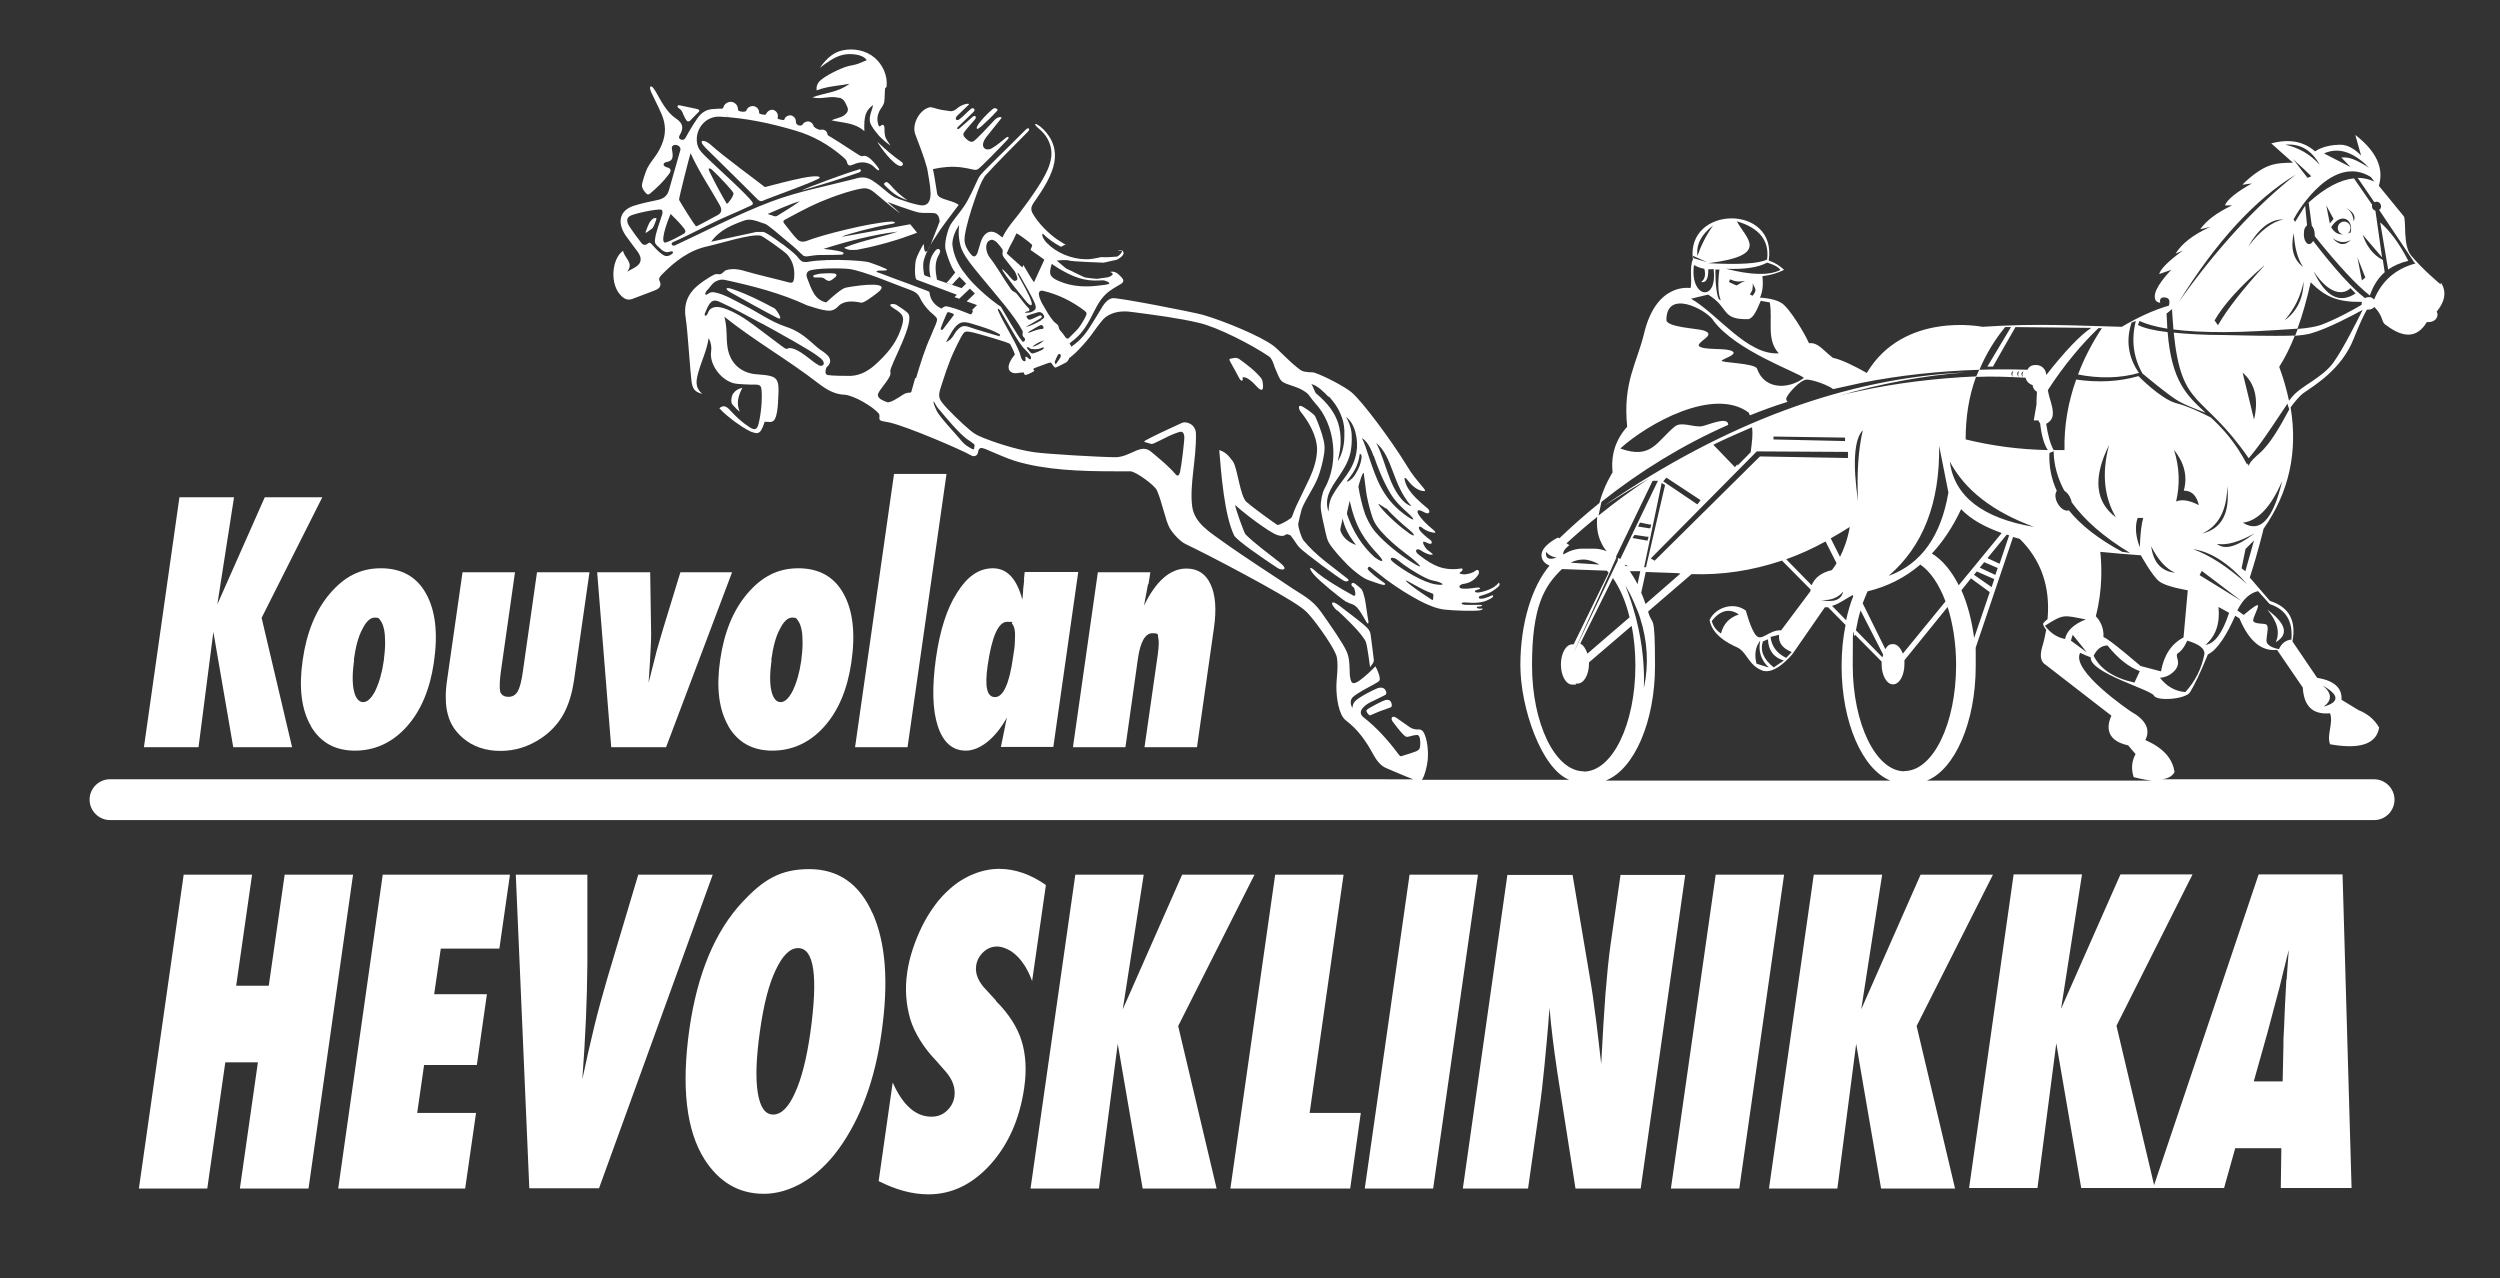 <?xml version="1.0" encoding="UTF-8"?>
<svg id="Layer_1" xmlns="http://www.w3.org/2000/svg" version="1.1" viewBox="0 0 943.2 482.3">
  <rect x="0" y="0" width="943.2" height="482.3" fill="#333333" stroke="none"/>
  <!-- Generator: Adobe Illustrator 29.0.0, SVG Export Plug-In . SVG Version: 2.1.0 Build 186)  -->
  <defs>
    <style>
      .st0 {
        fill: #fff;
      }

      .st1 {
        fill: none;
      }
    </style>
  </defs>
  <path class="st1" d="M652.3,106.4c4.5,2,1.6,1.4,6.1-.4-3,.4-3.4.1-5.7-.6l-.4,1Z"/>
  <path class="st1" d="M661.1,111.6c2.1-2.5.7-2.5,0-5.1,0,2.5,0,3-1.1,4.5.4.3.6.4,1,.6Z"/>
  <path class="st1" d="M835.5,120.8l1.3,1.8c3.5-6.1,9.3-13.6,17.5-22.5-8.9,7.6-15.2,14.5-18.7,20.7Z"/>
  <polygon class="st1" points="607.6 215.4 595.3 242.7 593.6 246.3 595.4 242.7 608.4 215.4 609.4 213.3 610.2 211.7 610.4 210.5 611.3 210.9 624.3 183.8 625.5 181.4 623.5 181.4 609.7 210.1 609.8 210.2 609.9 210.2 608.5 213.3 607.6 215.4"/>
  <path class="st1" d="M644.5,99.3c11.6.7,19,.2,22.2-1.4.9-7.1-2.9-11.9-11.4-14.4,3.1,6.2,13.2,12.8-10.8,15.8Z"/>
  <polygon class="st1" points="644 98.9 638.7 96.5 638.9 97.4 644 98.9"/>
  <path class="st1" d="M646.3,85.1c-4.5,3.4-6.4,7.3-5.9,11.5,1.3-3.8,3.2-7.7,5.9-11.5Z"/>
  <path class="st1" d="M642.9,101.4c-1.3-.2-2.6-.7-3.9-1.4-1.7,12.4,9,14.4,7.4,1.5-.7,0-1.3.1-2,.1,0,3.6-.8,5.2-2.7,4.9,1.4-1,1.8-2.7,1.2-5Z"/>
  <path class="st1" d="M647.3,101.7s-.3,7.7,1.2,11c.1.3,1,.7,1,.7-1.1-2.4-1.3-6.4-.6-11.9h-1.5Z"/>
  <path class="st1" d="M876.7,266.6c6-1.8,5.9-4.4-.3-7.9,3.5,2.8,3.6,5.5.3,7.9Z"/>
  <polygon class="st1" points="865.1 60 866.3 61.6 868.5 64.3 870.6 67.1 872 66.5 869 63.6 866.8 61.6 865.1 60"/>
  <path class="st1" d="M886.8,63l-2.8-2.9-.7-.7c0,0,.1,0,.2,0,.2,0,.4,0,.6,0,2.1,0,4.6.7,7.4,2.5.7.5,1.5,1,2.3,1.5-.4-.4-.8-.8-1.2-1.2-5.6-5.2-10.9-6.6-15.9-4.3l8.6,4.4,1.4.7Z"/>
  <path class="st1" d="M875.2,62.3c-3-5.6-7.4-8.2-13-7.6,5,1.1,9.4,3.7,13,7.6Z"/>
  <path class="st1" d="M364.6,165.6c-3.4-2.7-7.3-7.5-10.1-10.8-.6-.7-1.2-1.6-1.7-2.4-.2-.3-.6-1.3-.6-.4,0,.4,1,2.8,1.3,3.3,1.8,2.9,6.1,7.3,8.1,9.8.9,1,1.9,2.2,3,3.1.9.7,2.1,1.3,2.2,1.3.4.1.7,0,.8-.2,0-.2.2-1.1.2-1.2,0-.4-2.7-2-3.1-2.4Z"/>
  <path class="st1" d="M869.1,106.2c-.9,5.4-3.3,10.2-7.2,14.7,4.7-3.4,7.1-8.3,7.2-14.7Z"/>
  <path class="st1" d="M848.2,93c4.5-5.9,8.9-9.3,13.2-10.2-4.8-.2-9.2,3.2-13.2,10.2Z"/>
  <path class="st1" d="M866.1,65.9c-15.3,9.3-29.9,25.2-44,47.9,14.2-20,28.9-36,44-47.9Z"/>
  <path class="st1" d="M868.8,100.6c-2-3.1-3.2-7.3-3.5-12.8-1.4,5.7-.2,9.9,3.5,12.8Z"/>
  <path class="st1" d="M671,133.3c-4.8-5.1-2.2-12.7-3.4-19.2l-3.4-.6c-1.1,2.5-2.3,6.4-4.6,6.9-10.6.3-7.2-4.3-15.2-9.2l-6.6,1.6c10.2,5.7,21.3,21.3,33.1,20.6Z"/>
  <path class="st1" d="M642.8,124.8c4.3,1.5-.7,3.3-1.8,5.2-.3.6.3.9.7,1.1,2.9,1,10,.2,12,1.6,1.7,1.2-3.2,2.6-4.1,3.4-1,.9,12.5.9,13.3,3.1,2.7,7.8,11.5,8,17.7,3.5-2.1-2.1-25.7-10.1-34.3-21.8-3.1-4.3-17.6-11.5-17.6,0s11.8,3.2,14.1,4Z"/>
  <path class="st1" d="M735.6,174.1c1.7,13.1,12.3,21.3,31.8,24.7-15.6-5.6-26.2-13.9-31.8-24.7Z"/>
  <path class="st1" d="M759.4,142.2c-.3-.8-.2-1.6.2-2.2-.9.5-1,1.2-.2,2.2Z"/>
  <path class="st1" d="M757.9,202c-.3,0-.6-.2-.9-.3l-7.3,8.9,4.5,2.1,3.6-10.7Z"/>
  <path class="st1" d="M769.7,159.7c-.3-.3-.5-.8-.6-1.2h-1.8c0,.1,1.1-6.3,1.1-6.3,0,0-.1,0-.1,0l.2-4.4c-.9-.5-1.5-1.4-1.6-2.5-1.3-.4-2.3-1.4-2.7-2.8-6.3-.3-12.5-.6-18.7-.3-2.7,7.4-4,15.2-3.9,23.6,9.8,2.5,20.1,3.8,30.9,4-1.4-2.1-2.3-5.5-2.9-10.1Z"/>
  <path class="st1" d="M761.6,142.2c-.3-.8-.2-1.6.2-2.2-.9.5-1,1.2-.2,2.2Z"/>
  <path class="st1" d="M618.8,233.2c-.3-.9-.6-1.9-1-2.8,0,0,0,0,0,0-.4-1.1-.9-2.2-1.4-3.3-.9-2.1-2-4.2-3.2-6.3,1.1,2.7,2,5.4,2.8,8.1.2.8.5,1.6.7,2.4.3,1,.5,2,.8,3,2.1,8.5,3,16.9,2.7,25.3,1.9-8.8,1.4-17.6-1.4-26.4Z"/>
  <path class="st1" d="M763.2,142.3c-.3-.8-.2-1.6.2-2.2-.9.5-1,1.2-.2,2.2Z"/>
  <polygon class="st1" points="753.7 214.3 748.6 212.1 746.9 214.2 752.8 217 753.7 214.3"/>
  <path class="st1" d="M701,189.1c-.5-10.4,0-19.3,1.8-26.8-3.3,3.3-3.9,12.2-1.8,26.8Z"/>
  <path class="st1" d="M714.3,243c1.5,0,2.9,1.4,3.7,3.6l16.1-19.7c-2.4-6.4-5.7-11.4-9.5-13.9-5.8,4.9-12.4,8.3-19.9,10.1-.7,1.4-1.3,2.9-1.8,4.4l8.6,17.4c.8-1.2,1.8-1.9,2.9-1.9Z"/>
  <polygon class="st1" points="752.3 218.5 745.7 215.6 744.7 216.9 751.3 221.5 752.3 218.5"/>
  <path class="st1" d="M605.1,191c45.8-31.5,91.3-48.3,136.4-50.3-15.7,1.2-31.8,4.1-48.1,8.9,2.5-.6,5-1.2,7.6-1.8,14.3-3.1,29.1-4.9,44.5-5.6l1.1-2.5c6.1-.2,12-.2,18.2,0,.7-1.1,1.9-1.8,3.3-1.8,2.1,0,3.8,1.7,3.8,3.8s0,0,0,0c7.2-9.2,12.9-15.1,17-17.8l-28.6-.3-8.5,14.7h-2.1c0,.1,8.9-14.7,8.9-14.7h-2.2c-4.1,5-7.3,10.4-9.7,16.1-15.4.5-30.1,2.2-44.3,4.9-3.7.7-10.9,2.3-10.9,2.4-1.5-1.4-7.6-3.7-10-3.6-2.5,0-7.7,5.9-7.7,7.3s.2.8.5,1.1c-4.8,1.6-9.6,3.3-14.2,5.1-.1-.3-.2-.7-.4-1-13.2-10-38.1,4.1-48.5,13.5,11.8,4.2,13.7-2.7,20.6-8.3,2.6-2.1,6.9.4,10.2-.1,2.1-.3,9.4-3.8,9.9-.9,0,.1,0,.2,0,.4-17.2,7.6-33.2,17.4-48,29.2l-1.1,5.2c6.2-5,12.6-9.7,19.1-14-5.6,3.2-11.3,6.7-17,10.3Z"/>
  <path class="st1" d="M710.5,247l-8.6-16.8c-.7,2.4-1.3,4.9-1.8,7.6l10,10.2c0-.4.2-.7.3-1Z"/>
  <path class="st1" d="M731.6,168.1c.3,21.6-6,37.9-19,49,12.2-4.5,19.7-14.9,22.4-31.4l-3.5-17.6Z"/>
  <path class="st1" d="M750.6,223.4l-7.1-5.2-3.6,4.5c2.3,5.1,3.9,11.3,4.8,18l5.9-17.3Z"/>
  <path class="st1" d="M755.2,201.1c-6.8-2.4-11.8-5.4-15.3-9-3.1,6.6-6.8,12.2-11.1,16.8,3.9,2.2,7.5,6.4,10.2,12l16.2-19.7Z"/>
  <path class="st1" d="M651.2,101.5c9.4,2.4,16.2,2.5,20.4.5-.8-1.1-2.5-2-5-2.7-3.3,1.8-8.5,2.6-15.5,2.3Z"/>
  <path class="st1" d="M309.2,50.1c-.3.2-.5.6-.7,1,.1-.4.4-.7.7-1Z"/>
  <path class="st1" d="M505,159.7c.7,2.1,1,4.3.9,6.6,0,1.2-.1,2.4-.3,3.7s-.4,2.6-.8,3.9c1.3-1.8,2.5-5.5,2.5-9.4,0-.8,0-1.5,0-2.3-.2-2.2-.7-4.2-1.4-6-1-2.4-2.5-4.6-4.4-6.7-1.5-1.6-4.3-4.4-6.5-4.8.5.3,1.3,3.2,1.8,3.5,4.3,3.5,7.1,7.2,8.4,11.4Z"/>
  <path class="st1" d="M275.1,44.3c-.7-.2-1.2-.7-1.5-1.3.3.6.9,1,1.5,1.3Z"/>
  <path class="st1" d="M510,166c0,1,0,2-.2,2.9-.5,4.8-2.8,8.1-4.9,11.2-2.8,4.1-5.3,7.8-3.7,12.9.2-3.4.8-4.8,1.7-6.4,3.4-5.8,7.7-8.9,8.9-16.2.7-4.1-.4-10.6-4-13.1.9,1.4,1.4,2.8,1.8,4.3s.4,2.9.4,4.4Z"/>
  <path class="st1" d="M262.7,85.5c.4,0,6.7-3.5,7.6-4,1.8-.9,2.3-2.1,1.3-3.9-3.5-6.5-7.8-12.6-11.1-19.8-.1.3-4.5,17.5-4.4,17.8.2.4,6,10,6.5,10Z"/>
  <path class="st1" d="M258.1,88.2c.7-.5.6-1.1,0-1.9-1.4-1.9-4.3-4.8-5-5.4-.6,1.4-4,9.8-2.3,10.8.6.3,6.7-3,7.4-3.4Z"/>
  <path class="st1" d="M274.2,77c.6-.2,2.8-3.4,2.5-4.1-.4-.9-5.2-6-7.8-8.5-.5-.5-1.1-.9-1.3-.7-.4.3.3,1.5.5,1.9,1.8,3.6,4.2,8,6.2,11.5Z"/>
  <path class="st1" d="M508.1,181.5c.3.2.8,0,1.3-.5,1.1-.8,1.6-1.7,2.3-2.8,1-1.7,1.7-3.3,2-5.6.1-1.1-.2-1.6-.7-1.5-.2,1.6-.5,2.8-1.1,4.3-1,2.3-2.4,4.2-3.8,6Z"/>
  <path class="st1" d="M861.5,366.3c-.7,3.2-1.3,5.4-1.6,6.6-.3,1.2-.5,2-.6,2.2l-3.8,14.3-5.2,18.5h10.9l.3-13.8c0,0,0-.7,0-2.1,0-1.1.3-5.6.6-13.3,0-.9.1-2.1.2-3.6,0-1.5.2-3.4.3-5.7l.8-11.2c-.2,1.1-.5,2.3-.9,3.6-.3,1.3-.7,2.8-1.1,4.4Z"/>
  <path class="st1" d="M505.7,199.8c.7,2.7,2.9,4.8,6,5.8-2.8-3.5-4.2-6.2-5.1-10.1,0,.6-.9,3.7-.8,4.3Z"/>
  <path class="st1" d="M509.2,188.9c0,.5-1.2,4.6-1,5.1,2.3,6.3,5.7,12,10.7,16.5,1.5,1.3,4.3,2.4,1.2-1-5.3-5.8-8.6-10.2-10.9-20.5Z"/>
  <path class="st1" d="M252.4,95.1c-1.5.5-2.7-.5-3.8-1.6-1.1-1.1-1.7-1.5-1.6-2.8.2-2.7,1.9-6.9,2.7-9.6.3-.8.3-1.7-.4-1.9-1.4-.4-10.6,1.5-11.9,2.5-1.2.9-1.1,2.2,0,3.9,1.2,1.9,2.6,3.7,3.9,5.4.8,1,1.5,2.2,3.1.9.7-.6,1.2.2,1.7.7,1,1,1.9,2,2.9,2.9,1.6,1.3,2.5,1.6,4,.7,1.5-.9.7-1.6-.6-1.1ZM244.7,87.2c-1.6,1.2-1.5,1.1-.5-1.5.3-.7.7-1.9,1.5-2.6.4-.4.8-.7,1.1-.7.9-.2.7.1.5.8-.2.6-.7,2-.9,2.3-.3.7-.9,1-1.8,1.7Z"/>
  <path class="st1" d="M353.2,120c-.3-.6-2-1.9-2.6-2.5-1.5-1.5-2.8-3.3-3.8-5.3-.7-1.4-1.9-2.2-3.3-2.7-5.9-2-17.6-7.1-23.2-8-2.8-.4-13.2-.3-15.3.7-1,.5-1.2,1.5-.6,2.9.8,2.1,1.3,3.6,2.4,5.5,1,1.7,2.5,3.1,4.7,3.5,1.1-1,3.4-3.1,5.2-4.4,1.4-1.1,1.6-1.1,3.4-1.4,4.8-.9,16.6-2.3,10.7,2.2-1.8,1.4-5.2,3.9-6.1,3.7-3-.7-6.6-.8-8.6,1.3-2,2.2-3.8,1.8-5.9,1.4-2-.4-3.9-1.1-5.9-1.7-9.9-4.6-20.4-7.3-31-9.6-1.3-.3-2.5,0-3.7.7-1.4.8-2.1,2.4-3.3,3.5h0s0,0,0,0c-.1.4-.5,1-.4,1.2.3.5.7,0,1.1-.2.7-.5,1.2-.8,2.4-.5,4.1.8,7.5,3,11,4.8,5.4,2.7,10.3,6.4,16,8.2,3.6,1.2,6.6,3.2,9.4,5.7,1.5,1.3,2.8,2.7,4.6,3.7.3.2.6.5.9.7.4.4.8.7,1.1,1.1.8,1,.9,2.1,0,3.3-.2.3-.8.8-.9,1.1-.1.6-.8,2.3.6,2.6,2,.4,6,.3,7.1.3,4.2.2,7.6-1.4,10.7-4.1,4.2-3.7,7.8-7.7,9.7-13.3,1.5-4.4,1.6-5.6-2.5-8-3.3-2,0-1.9.9-1.4,1.3.8,3.5,2.3,4.3,3.1,3.1,3.1-7.1,20.2-6.6,22,.2.6,0,1.2-.2,1.8-1.1,2.5-4.4,5.8-4.5,7.1,0,1.6,2.4,2.3,3.4,2.7,1.2.5,4.4-1.7,6.1-2.8,1.7-1.1,3-.5,3.1-1,.3-1.2,1.1-3.8,1.5-5.3,1.5-5.1,3.4-11.1,5.5-15.7.6-1.3,1.5-3.5,1.9-4.5.6-1.3.7-1.9.4-2.5ZM315.2,104.5c-1.7,1.4-2.3,2.1-4.1.5-.7-.6-2.3-.4-3.4-.4-1,0-1-.8-.2-1,.9-.2,1.9-.5,2.7-.5,1.9-.1,2.8-.2,4.9,0,1.1.1.8.9.3,1.4ZM293.1,119.8c-3.6-1.8-14.2-7.7-17.6-9.6-2.1-1.2-2.2-2.2,1.1-1.1,5.5,2,10.6,4.5,15.6,7.2.5.3,3.8,4.9.9,3.5Z"/>
  <path class="st1" d="M531.8,199.9c-2.6-2.1-7-6.2-8.5-8-.2.2-3.1-2.1-3.2-1.8,1,2.1,7.3,8.2,11.4,10.9,3,2,2.6.7.4-1.1Z"/>
  <path class="st1" d="M532.5,191c-7.3-8.3-6.9-18.6-13.3-23.9,2.1,3.7,3.4,9,5.3,13.8,1.4,3.5,4.2,8.9,8,10.1Z"/>
  <path class="st1" d="M521,200.2c-2-2.3-2.8-4.1-3.7-7-.7-2.3-1.5-5.6-1.8-7.9-.5-3.6-.9-6.7-.9-6.9-.4-.8-2,4.9-2,5.1.5,3.1,1.2,6.8,2.5,10.3.5,1.3,1.9,4.5,3.9,6.8,3.4,4.1,9.5,8.9,14.2,11.7,3.8,2.3,3.1,1.2.5-1-.8-.7-1.8-1.5-2.9-2.3-3.7-2.8-7-5.6-9.8-8.8Z"/>
  <path class="st1" d="M525.9,212.3c3.5,2.7,10.9,7.5,15.8,8.1,4.5.6,2-.8,0-1.2-1.1-.2-2.6-.6-4.1-1.3-3.7-1.8-8.2-4.9-10.2-6.5-2.1-1.8-4.4-1.2-1.6.9Z"/>
  <path class="st1" d="M537.2,222.6c-1.9-.9-4.8-2.6-6.3-3.4-1.1-.6-.3.4.9,1.3,2.3,1.8,7.8,5.5,8.5,5.9.3,0,.4-1.9.2-2.3-.1-.2-1.8-.7-3.4-1.5Z"/>
  <path class="st1" d="M291.4,81.3c.3.1.6.2.9.3.1,0,.3,0,.4,0,.1,0,.3,0,.4-.1,2.5-1.5,5.9-3.6,8.7-5.6-4.2,1.3-10.2,4.1-12.1,4.8,0,0,.8.3,1.7.6Z"/>
  <path class="st1" d="M359.2,118.2c-.3-.1-.6-.2-.9-.3-.8-.3-.9,0-1.2.6-.8,1.6-1.5,3.5-2.1,5.1-.4.9.5,1,.8.5,1.3-1.6,2.5-3.4,3.8-5,.5-.7.4-.7-.4-1Z"/>
  <path class="st1" d="M381.6,109c.7,1.1,1.4.9,2,1.5.4.4.9,1.1,1.6,2,.9,1.2,1.9,2.4,3,3.6.3.3.5,1.1,0,1.2-.5,0-.9.2-1.4.6,1.6.2,2.9-.2,3.9-1.2,1-1-1-4.2-1.5-5.3-.7-1.5-1.6-3-2.5-4.5-.6-1-1.6-3-2.2-3.8-.4-.5-.6-.4-.3.2.4,1.1,1.5,2.8,2.1,4,.5.9,4,7,3,7.7-.7.4-3.1-2.8-3.5-3.3-2.1-2.5-4.1-5.1-6-7.7-2.2-3-1.9-3.4.5-.7.5.6,1.1,1.2,1.6,1.8.4.5.9,1.1,1.7.6.2,0,.3-.2.4-.4.1-.4-.4-1.9-.6-2.3-.1-.3-.3-.6-.5-.9-1.1-1.5-2.3-3-3.5-4.5-.6-.8-1.1-1.6-.9-2.7,0-.3,0-.6-.1-.9,0-.2-1.5-2.3-2.5-3-1.1-.8-1.9-.8-2.6-.2-1.5,1.4-.7,4.5.4,6,2.9,3.8,5.4,8.3,8.1,12.1Z"/>
  <path class="st1" d="M386.1,99.9c1.6,2.9,3.3,5.6,4,6.5,1.3-3,2.7-5.8,3.9-8.5,0,0-2.5-1.9-5.2-3.7.2-.4.4-.8.5-1.3,0-.2.2-.5,0-.7-.4-.3-.7-.7-1.1-1-.2-.2-4.6-3.5-4.7-3.2-1.4,3.4-2.2,4.1-3.6,7.4l5.9,5.3c.1-.3.3-.6.4-.9Z"/>
  <path class="st1" d="M302.9,98.8s0,0,.1,0c0,0,.2,0,.3,0,.4,0,.8,0,1.4,0,3.6-.7,10.3-.8,15.8-.6,2,0,5.7.2,7.4.8,2.5.8,6.8,2.3,6.7,2.8,0,.2-.9.3-1.8.3,0,0,0,0-.1,0-.2,0-.4,0-.5,0-.3,0-.5,0-.8,0,0,0,0,0,0,0-.8,0-1.1.3-.5.6.2,0,.4.2.6.2,1.3.5,3.2,1.2,5.3,2,4,1.5,8.8,3.2,11.8,4.4,1.7.7,1.9.6,2,1.1,0,.3,0,.7.3,1.5.6,2,2.3,3.7,4.2,4.5,0,0,0,0,0,0,0,0,0,0,.1,0,0,0,0,0,.1-.1.2-.2.6-.5,1.1-.7.3-.1,1,0,1.7.2,2.3.6,4.9,1.7,7.2,2.5.5.2.9.3,1,.3.4-.5.9-1.3.5-1.5-.2,0-.5-.2-.9-.4.2,0,.5.2.7.3l1.9-1.9c-1.3-.5-2.6-.9-3.9-1.4,1-1,2.4-2.3,3.1-3-.6-.5-1.2-1.1-1.9-1.8-.8.7-2.5,2.4-4,3.8-.6-.2-1.2-.4-1.8-.6.3-.3.6-.6.9-.9l-14.7-5.5c-.3,0-.4-.2-.5-.2-.9-.6-.7-6.1-.3-7.3.6-1.9,1.7-4,2.9-6.1,0,.3.1.6.2.9.2,5.4,2.9-1.7,2.9-1.7l3-7.7s0-3-2.2-3.2c-2.2-.1-3.5,0-5.5-.2-2-.3-12-4-12-4,0,0,2.3,1.9,5,4.5-2.6-1.9-7.5-6-9.8-8-1.3-1.1-2.8-1.9-4.7-1.6-4.2.7-8.8,2.4-11.9,3.5-6.1,2.3-9.5,4-17.3,8.3-1,.5-.4,1.2,0,1.7,1.2,1.5,3.5,4.6,4.8,5.8,1,.9,2.2,1,3.7.4,5.3-2.1,23.2-6.8,31.5-7.2,1.2,0,2.8.5.2.9-7.3,1.2-16.5,3.8-18.8,4.8.5,0,4.7-.8,9.8-1.7,5.4-1,10.7-2,16.1-3,.9,1,1.8,2.1,2.6,3.2-.4.1-.8.3-1.1.4-1,.4-2.1.8-3.1,1.1s-2.1.7-3.2,1.1c-4.8,1.5-9.6,2.8-14.6,3.7-.8.1-1.5.2-2.3.2-.1,0-.2,0-.3,0-.2,0-.4,0-.7,0-.7-.1-1.4-.4-2.1-.7,0,0,0-.1,0-.2,0,0,0,0,0,0,3.7-1.4,7.5-2.5,11.3-3.5,2.9-.8,5.8-1.6,8.7-2.5-9.5,1.2-18.8,3.6-27.9,6.5,3.5.4,6.8.9,7.4,1.4.4.4.3.8-1,.8-1.8,0-4.3,0-7.1.1-1.9,0-3.6.3-5.3.5-.6,0-1.2,0-1.6-.2-.3-.1-.8-.6-1.2-1.1-.2-.2-.4-.4-.6-.6-.2-.2-.4-.4-.5-.5.2.2.3.4.5.5,0,0-.1-.1-.2-.2-1.3-1.2-2.4-2.2-3.8-3.3-3.7-3.1-7.8-6.6-8.8-6.9-1.2-.3-2.4-.8-3.7-1.2-1.3-.3-2.5-.5-3.7-.1-.3.1-.6.2-.9.3-2.7.9-5.4,2-7.7,3.7-.3.2-.5.4-.8.6-1.3,1-2.4,2.1-3.4,3.5,3.6-.6,12.2-2.7,16.2-3.5.4,0,.8-.1,1.1-.2.5,0,1.1-.1,1.7,0s.3,0,.5,0c0,0,.2,0,.2,0,.4.1.9.3,1.3.6.9.6,2,1.3,3.1,2,.4.3.7.5,1.1.8.3.2.5.4.8.6.3.2.5.4.7.5.2.1.3.2.5.3.6.4,1.1.8,1.4,1.1,0,0,.2.1.2.2,1.2.9,2.5,1.9,3.5,3.1.9,1.1,1.4,1.8,2.3,2.1Z"/>
  <path class="st1" d="M392.1,112c.4,1.2.9,2.4,1.6,3.5,1.2,2,1.9,3.5,3.7,5.7.4.5,1.1.8,1.7,1.5.4.5.3,1.5.9,2.1.5.5,1.3,1.5,1.8,2.3.3.5.8,1.2,1.5.5.9-.9,2-2.1,2.2-2.2.8-.7,1.4-1.4,1.9-2.2.7-.9,2.3-3.4,2.5-4.5,0-.4,0-.8-.5-1.1-4.8-3.7-10-6.3-15.9-7.7-1.7-.4-1.7,1-1.4,2.2Z"/>
  <path class="st1" d="M301.2,357.7c-3.1,0-5.9,2.8-8.5,8.4-2.5,5.2-4.5,12.9-5.9,23-1.4,10-1.7,17.7-.8,23.2.9,5.5,2.8,8.2,5.8,8.2s5.8-2.7,8.2-8.1c2.5-5.4,4.4-13,5.8-22.6,3-21.4,1.5-32.1-4.6-32.1Z"/>
  <path class="st1" d="M308.4,134.2c-1.3-1-4.1-2.6-7.5-4.7-.8-.4-1.6-.9-2.4-1.4-.4-.2-.8-.5-1.3-.7-3-1.7-6.3-3.5-9.5-5.3-.5-.2-.9-.5-1.4-.7-5.5-3-10.6-5.6-13.7-7.1-1.1-.5-2.2-1.1-3.1-1.1-.7,0-1.4.4-2.1,1.4-.5.8-1,1.9-1.6,3.3-.5,1.2.4,1.2.8.5,0-.1.1-.2.2-.3.2-.3.3-.7.5-1.1.7-1,1.8-1.4,3.1-1.4,2.3,0,5.3,1.4,8,3,.2.1.5.3.7.4.5.3.9.5,1.3.8s.8.5,1.2.8c1.6,1.1,2.9,2,3.6,2.6,3.1,2.4,6.2,4.7,9.3,7,.7.5,1.8,1.4,2.2,1.2,2.2-1.2,6.3,2,9,4.1.5.4,1.7,1.4,2.7,1.9,1.5.7,2.5-.4,1.6-1.8-.5-.7-1.2-1.2-1.8-1.6Z"/>
  <path class="st1" d="M374,113.1c1.2,1,2.4,1.9,3.7,2.7,1.7,2.8,6.2,10.8,8.1,13.1.5.6,1.5-.7.7-1.4-.6-.5-.8-1.3-.6-1.2-.2-.4.1-.9,0-1.3-2.8-5.5-9.8-13.4-15.5-20.3-3.8-4.6-7-8.5-7.9-11.8-1.2-4.4-.5-8.1-.5-8-1.5,2.2-2.6,4.9-2.6,7.4.4,3.4,1.6,6.5,3.5,9.3,1.3,1.9,2.7,3.6,4.2,5.2,2.1,2.3,4.5,4.4,7,6.4Z"/>
  <path class="st1" d="M385.9,131.2c-1.9-2.3-3.6-5.3-5.3-8.3-.9-1.6-2.3-4-3.1-5.3-.5-1-1.6-1.6-.9,0,2.5,5.4,5.9,10.4,8,15.6.3.8.4,1.5.7,2.2.3.5.7,1,1.2,1,.5,0,.4-.6.3-1-.2-1.1.3-.8.9-.3.4.4.8.7,1.1.4.7-.9-2.5-3.7-2.9-4.2Z"/>
  <path class="st1" d="M393.1,131.5c-.4.2-.9.4-1.1.4-1,0-2.1,0-3.1,0-.2,0-.4-.2-.6-.4-.5-.5-1.3-.4-.6.5.9,1.2,1.2,1.8,2.2,1.6.5-.1,2.3-.9,3.5-1.4,1-.5.3-.7-.3-.5Z"/>
  <path class="st1" d="M359.2,125c-.7,1.1-1.3,2.3-2.3,4.1,2.5-1.1,3-3,4.1-4.4,1.2-1.5,2.3-2.2,4.4-1.4,3.9,1.4,7.8,2.4,11.8,3.6,0-.2.1-.4.2-.6-3.2-1.9-6.9-2.9-10.4-4-4-1.3-5.5-.8-7.7,2.8Z"/>
  <path class="st1" d="M399.5,106c5.3,2.4,10.6,2.4,16.3,1.6,1.3-.2,2.7-.5,2.8-.6.2-.3-.5-.6-1.1-.9-1.2-.4-1.2-.3-2.3-.3-6.3.4-10.3-1.4-15.5-4.4-1.5-.9-2.7-1.8-2.7-1.8-1.2,3.8-.8,4.9,2.6,6.4Z"/>
  <path class="st1" d="M388.6,125.4c1.3-.6,3.2-1.3,4.7-1.3.4,0,.6-.4.3-.9-.2-.3-.4-.7-.8-.6-.5.1-3.1,1.6-4.4,2.4-.8.5-.4.7.2.4Z"/>
  <path class="st1" d="M399.5,133.7c-.3.2-1.3,2.5-1.5,3l.4.9s.7-1,1.3-1.9.4-.6.5-.8c.4-.7-.2-1.3-.7-1.1Z"/>
  <path class="st1" d="M389.4,130.9c1.7-.5,3.3-1.3,4.6-2.5-1.3.4-2.5,1-3.5,1.7-.4.3-.7.5-1,.8Z"/>
  <path class="st1" d="M391.4,118c-.4.1-3.9,1.2-4,1.3,0,.5.1.8.5,1.1.2.2.3.3.5.3.8,0,3.1-1.4,4.1-1.6.3,0,.5,0,.6.3.3.5-.7.9-1.1,1.2-1.7,1-3.4,1.9-5,2.9,2.2-.5,4.1-1.5,6-2.6.6-.4,1.4-.7,1-1.7-.5-1.1-1.5-1.5-2.5-1.1Z"/>
  <path class="st1" d="M529.6,193.9c3.7,2.9,5.4,3.1,1.4-.5-2.1-1.9-4.4-4-6.3-7.1-2.8-4.7-4.9-10.1-6.3-14.2-1.1-3.4-2.7-5.8-4.4-6.7.7,1.3,1.7,4.5,2.8,7.5,2.5,7.3,4.8,14.8,12.9,21Z"/>
  <path class="st1" d="M891,115c0,0,0-.2,0-.3,0-.3,0-.5.1-.8-8.9,0-13.7-1.7-19.3-7.4-1.4,6.5-3.1,12.3-5,17.5,3.7-.3,6.8-.8,8.7-1.5,5.7-2,12.2-5.7,15.4-7.6Z"/>
  <path class="st1" d="M844,230.3l2.4,1.7s4.2-3.7,5.2-3.7-1.3,4.1-1.6,5.5c-.2,1.4,2.1,1.4,4.3,1.6,2.2.2.7,3.8.7,6.3s4.7,3.2,4.7,3.2c1.1-2.2,2.7-3.4,4.7-3.6.7-7-2-11.4-8.2-13.4l-4.4-4.9c-3.2.7-5.8,3.2-7.9,7.3ZM858.6,242.3c1.7-3.7.6-7.8-3.2-12.3,7.2,5.2,8.3,9.3,3.2,12.3Z"/>
  <path class="st1" d="M836.4,205.2c2.9,2.4,7.6,1.1,14.2-4-5.7,3.3-10.4,4.6-14.2,4Z"/>
  <path class="st1" d="M839.3,125.4c-7.5,0-13.9-.3-19.2-1-.2-2.1-.4-4.4-.5-6.9,0-.3,0-.6,0-.8l-1.1.9-1,.8c0,2,.1,4,.3,5.7-4.4-.7-7.9-1.6-10.5-2.9l-.6,1.5c2.3,1.2,6,2,11.2,2.7,1.5,18.6,7.2,23.9,14.3,30.4-2.8-1-7.4-2.8-9.9-4.2-3.7-2-13.9-10.6-13.9-10.6-3.5-6-4.3-12.5-2.5-19.8l-1.6.6c-2.2,6.8-1.3,13.1,2.8,19-7,1.9-14.6,2.1-23,.6,2.3-5.9,5.3-11.7,9-17.5h-1.3c-6.3,6-13.2,14.1-19.1,23.4.2,1.2.6,2.8,1.3,5,1.6,5.2,0,6.6-1.9,7.7.6,4.2,1.6,7.5,2.8,9.9,1.4,0,2.7,0,4.1,0-.2-9,1.2-17.9,4.4-26.6,8.4,1.3,16.2.8,23.5-1.3,0,0,8.5,8.8,14.2,10.2,4.2,1.1,10.2,3.9,13.1,5.4,4.4,4.1,9.1,9,13.7,17.8l.2-.5.5,1.1c-.2-1.5,3.1-4.2,4-4.9,4.3-3.7,8.2-11,11-16.2,0,0,.1-.2.2-.3l-.7-2.2c-2,3-3.9,5.9-5.9,8.8-2.7,4-5.5,8-8.7,11.8-17.6-25.3-25.4-18.1-28.3-47.4,5.1.5,11.3.8,18.8.9,7.5,0,17.1.5,26.9.2l1-2.6c-10,.7-20,1.3-27.6,1.3Z"/>
  <path class="st1" d="M840.3,183.4c-.1,9.2-3.3,15.1-9.5,17.9,7.5-1.9,10.7-7.8,9.5-17.9Z"/>
  <polygon class="st1" points="830.7 215.4 829.9 216.9 845.6 226.6 830.7 215.4"/>
  <path class="st1" d="M846.2,197.2c6.5,4.1,11.4-1.2,14.8-15.7-4.2,9.8-9.2,15.1-14.8,15.7Z"/>
  <polygon class="st1" points="845.7 214.3 847.1 215.5 850.4 203.8 847.2 207 845.7 214.3"/>
  <path class="st1" d="M832.1,243.3c3.4-.5,6.4-4.5,8.9-12.1l-4-2.2c.6,6.2-1,10.9-4.9,14.3Z"/>
  <path class="st1" d="M820.2,169.7c2.1,6.6,2.4,13.1.8,19.5,2.2-.9,5-.5,8.6,1.4-.7-3.7-2.6-5.5-5.7-5.6,1.5-5.3.2-10.4-3.7-15.4Z"/>
  <path class="st1" d="M823.8,240.7l1.6-17.8s-8.2-1.3-10.8-3.4c-2.5-2.1-6.9-9.8-6.9-9.8-5.5-.4-10.6-.9-15.3-1.3.5,4.6,1,14-1.7,24.3,1.4,1.6,3.1,4.2,2.9,7.9,2,.4,14.5,11.4,14.2,11l7.6,2c1-6.1,3.8-10.4,8.5-12.8Z"/>
  <path class="st1" d="M806.6,195.4c-1.1,3.1-.8,6.8.8,11.1.1-5.1.5-8.8,1.3-11.1h-2Z"/>
  <path class="st1" d="M825.2,241.7s-1.5,3.4-3.3,4.6c-1.9,1.2,1.3,3.1-1.1,6.3-2.4,3.2-5.9,3.1-5.9,3.1,2.5,3.3,5.7,5.1,9.6,5.4,3.8-4.1,6.2-8.9,7.3-14.5.1-2-2.1-3.7-6.5-5Z"/>
  <path class="st1" d="M811.6,206.1c.8,6.1,3.8,9.5,9,10-3.5-1.7-6.5-5-9-10Z"/>
  <path class="st1" d="M827.3,207.2c6.2,2.2,13.1,6.6,20.4,13.2-7-7.9-13.8-12.3-20.4-13.2Z"/>
  <polygon class="st1" points="891.1 105.8 892.4 104.6 889.4 97.1 891.1 105.8"/>
  <path class="st1" d="M910.5,98.5l-13-19.4c.4-.3.7-.8.7-1.4,0-.9-.7-1.7-1.7-1.7s-.5,0-.8.2l-6.3-9.2c2.2,0,4.3.4,6.3,1.4l-1.3-1.7c-14.3-8.9-27.4,12.4-29.2,16l.6.9,3.8-6.1.7,7.4c-.7.6-1.2,1.9-1.2,3.4s.9,3.7,2,3.7,1.1-.4,1.5-1.2c8.3,10.8,14.9,18,19.6,21.6.4-.2.9-.4,1.4-.4s.4,0,.5,0c.6.1,1.1.4,1.5.9,2.9-7,8.1-11.5,15.6-13.6l-.8-.8h.1ZM893.9,111.5c-5-3.9-11.9-11.4-20.8-22.4,0-.2,0-.5,0-.7,0-1.4-.4-2.6-1.1-3.2l-1.2-8.8c6.2-5.6,11.9-8.6,17.1-9.1l6.9,10c0,.2-.1.4-.1.6,0,.8.5,1.4,1.3,1.6l2.5,17.6-7.7-9c1.6,4.8,4.2,8.1,7.8,10.1l.7,4.6c-2.5,2.2-4.3,5.1-5.6,8.8ZM900.9,101.6l-3-17.8c3.7,3.3,7.3,8.1,10.6,14.5-2.9.6-5.5,1.7-7.6,3.3Z"/>
  <path class="st1" d="M136.8,264.9c1.6,0,3.1-1.4,4.6-4.3,1.5-3.2,2.6-7,3.2-11.4.3-2.4.5-4.7.5-6.6,0-2-.1-3.7-.4-5.1-.3-1.4-.7-2.5-1.3-3.3-.6-.8-1.3-1.2-2.2-1.2-1.7,0-3.2,1.5-4.7,4.4-1.4,2.6-2.4,6.4-3.2,11.5-.7,5-.8,8.9-.1,11.5.6,2.9,1.8,4.4,3.5,4.4Z"/>
  <path class="st1" d="M381.8,235.3c-.5-.5-1.1-.7-1.8-.7-3.4,0-5.8,5.5-7.4,16.6-1.1,7.9-.2,11.8,2.8,11.8s5.4-5,6.8-15c.3-2.4.6-4.5.7-6.2,0-1.7,0-3.1-.1-4.2-.2-1.1-.5-1.9-1-2.3Z"/>
  <path class="st1" d="M865.9,126.7c-1.8,4.5-3.8,8.4-5.9,11.8,1.6,4.4,2.8,8.6,3.7,12.8.4-.5.7-1,1.1-1.4,3.4-4.4,11.5-7.2,15.7-13.1,3.4-4.9,9.1-16,11-19.8-3.6,2-13.4,7.3-19.6,8.9-1.4.4-3.5.7-5.9.9Z"/>
  <path class="st1" d="M294.3,264.9c1.6,0,3.1-1.4,4.6-4.3,1.5-3.2,2.6-7,3.2-11.4.3-2.4.5-4.7.5-6.6,0-2-.1-3.7-.4-5.1-.3-1.4-.7-2.5-1.3-3.3-.6-.8-1.3-1.2-2.2-1.2-1.7,0-3.2,1.5-4.7,4.4-1.4,2.6-2.4,6.4-3.2,11.5-.7,5-.8,8.9-.1,11.5.6,2.9,1.8,4.4,3.5,4.4Z"/>
  <path class="st1" d="M795,243.5c-2.2,0-4,1.3-5.2,3.9,2.5,5,7.6,8.4,15.3,10.1l2-4.3c-4.1-1.5-8.2-4.7-12.2-9.7Z"/>
  <path class="st1" d="M888.7,110.8l-1.9-2c-2.7,2.5-8,2.7-13.8-6.2,4.5,9.5,9.7,12.3,15.8,8.3Z"/>
  <polygon class="st1" points="877.5 77.2 879 84.3 880.4 82.6 877.5 77.2"/>
  <path class="st1" d="M884.9,78.3c1.9,1,3,2.8,3.1,5.2.9-1.9-.2-3.6-3.1-5.2Z"/>
  <path class="st1" d="M850.4,158.3c1.8-7.8.4-13.7-4.3-17.7l4.3,17.7Z"/>
  <path class="st1" d="M880,89.8c2.4,2.8,4.7,3,6.9.7-2.1,1.3-4.4,1.1-6.9-.7Z"/>
  <path class="st1" d="M879.4,85.8c1.1,1.8,2.5,2.9,4.6,2.7-1.2-.2-2.1-1.2-2.1-2.4s1.1-2.4,2.4-2.4,2.4,1.1,2.4,2.4-.5,1.6-1.1,2.1c.4-.1.7-.3,1.1-.4,1-4.9-3.7-7.7-7.4-1.9Z"/>
  <path class="st1" d="M798.3,195.2c-4.5-7.6-5.4-16.7-2.6-27.3-6.1,12.3-5.3,21.4,2.6,27.3Z"/>
  <path class="st1" d="M697.2,172.8c0-.8,0-1.5,0-2.3l-34.4-.2-40,40.4,1.4.8,39.8-39.4,33.2.6Z"/>
  <path class="st1" d="M660.5,170.6c.4-4.1.9-6.5.5-9.4-2.1.9-4.1,1.8-6.2,2.7-2.3,1-4.7,2.1-7,3.2-.5.2-.9.4-1.4.7l8.1,8.4,1-1.1v.6c0,0,5-5.1,5-5.1Z"/>
  <path class="st1" d="M694.2,210.1c1.4-2.8,2.9-6.6,3.7-11.4-2.4,1.5-4.8,3-7.2,4.3l3.5,7Z"/>
  <polygon class="st1" points="669.1 164.7 669.1 165.8 696.2 166.4 696.2 165.1 669.1 164.7"/>
  <path class="st1" d="M596.8,207.1h4.3c1.7,0,3.4.4,4.9,1-.7-.9-1.3-1.8-1.9-2.9-1.6-3.2-2-6.7-1.7-10.1-3.9,3.2-7.8,6.5-11.6,10l1,.6s-2.8,1.8-2.4,3.6c2.3-1.4,4.7-2.2,7.2-2.2Z"/>
  <path class="st1" d="M699.2,224.9l-.2-.4c-2.4,1.2-4.8,3.3-7.8,4.1l5.3,5.4c.7-3.3,1.6-6.3,2.7-9.1Z"/>
  <path class="st1" d="M695.4,223.2c-1.9,2.3-4.7,3.4-8.4,3.2,4.9,1,7.6,0,8.4-3.2Z"/>
  <path class="st1" d="M691.1,215.1s.8-.9,1.8-2.6l-4.2-8.3c-4.9,2.6-9.9,4.9-14.8,6.7l9.6,9.8c1.2-2.9,3.7-4.8,7.6-5.7Z"/>
  <path class="st1" d="M632.3,216.2l-11.3-.4-1.7,7.8c.6,1.3,1.1,2.7,1.6,4.2l13.2-11.5c-.6,0-1.2-.1-1.8-.2Z"/>
  <path class="st1" d="M617.8,220.5l1-4.7h-3.9c1,1.3,2,3,2.9,4.7Z"/>
  <polygon class="st1" points="641.6 188.7 628.7 180.3 627.5 181.6 640.4 190.4 641.6 188.7"/>
  <polygon class="st1" points="621.7 203.8 622.1 202.5 621.5 202.4 616.8 201.8 616.7 201.7 616 202.9 616.2 203 621.2 203.8 621.7 203.8"/>
  <path class="st1" d="M599,246.7l15.9-13.7c-1.5-5.9-3.6-11-6.2-14.7l-12.3,24.7c1.2.6,2.1,1.9,2.7,3.8Z"/>
  <path class="st1" d="M614.3,213.6c-.5-.2-.9-.4-1.4-.6.1.2.3.3.4.5h1Z"/>
  <polygon class="st1" points="622.6 199.4 623 198.1 622.4 198 619 197.4 618.7 197.3 618 198.7 618.3 198.8 622.2 199.3 622.6 199.4"/>
  <polygon class="st1" points="781.3 241.7 787.3 246.1 782 239.5 781.3 241.7"/>
  <path class="st1" d="M734.8,229.1l-16.3,20.1c0,.5,0,1,0,1.5,0,4.2-1.9,7.6-4.3,7.6s-4.3-3.4-4.3-7.6,0-.7,0-1l-10.1-10.2c-.5,3.7-.8,7.5-.8,11.6,0,22.1,8.7,40,19.5,40s19.5-17.9,19.5-40-1.2-15.6-3.2-21.9Z"/>
  <path class="st1" d="M592.7,212.3l10.8.7c-1.9-1.2-3.9-1.9-6-1.9s-3.3.4-4.8,1.2Z"/>
  <path class="st1" d="M676,245.9c-3.5-1.3-5.1-3.5-4.8-6.5l-3.2.8c.4,3.6,2.3,6.2,5.9,7.9l2.1-2.2Z"/>
  <path class="st1" d="M645.9,234.3c.6,2.1,1.7,3.6,3.5,4.7.8-3.6,3.1-6,6.8-7.2-3.6-2.4-7-1.6-10.2,2.5Z"/>
  <path class="st1" d="M770.3,244.3c.7-2.3,1.2-4.6,1.6-6.8-.6-.9-1-1.6-1.2-2.3.4-.7,1-1.2,1.7-1.7,1.2-12.2-2.3-22.3-10.5-30.3-.9-.2-1.7-.5-2.5-.7l-14.3,42.3c.2,2.1.2,4.2.2,6.4,0,21.3-7.9,39-18.4,43.2h84.8c-1.9-.2-4.1-.6-6.8-1.3-1-3-.8-5.9.7-8.7l-2.8-3.3c-7.5-1.5-8.7-6.1-6.3-11.2l-24.8-19.2c-1.9-1-2.4-3.2-1.5-6.5Z"/>
  <path class="st1" d="M803.6,208.6c-9.9-6-17.2-12.3-22-19.1-.1-.7-.4-1.5-.8-2.2-.5-1-1.3-1.8-2-2.2-2.5-4.7-3.9-9.6-4-14.7,0,0,0-.1,0-.2l-.6.3-1,.4c-.2,5,.7,9.8,2.8,14.3-.8,1-.7,2.9.3,4.7,1.1,2,3,3.2,4.3,2.6,4.6,5.7,11.3,11,20.2,15.7l2.9.4Z"/>
  <path class="st1" d="M779,241.1c.7-3.1,3.3-5.6,7.8-7.4-8.4-1.6-8.2-2.3-15.5,2.4,2.9,3.7,5.5,4.5,7.6,5Z"/>
  <polygon class="st1" points="626.6 183.8 620.3 214 621.1 214.1 627.5 186.4 628.2 183 626.9 182.3 626.6 183.8"/>
  <path class="st1" d="M615.5,236.1l-16.1,13.8c0,.1,0,.3,0,.4,0,4.2-1.9,7.6-4.3,7.6s-.4,0-.6,0c-.4.3-.9.4-1.4.4-2.4,0-4.3-3.4-4.3-7.6s1.9-7.6,4.3-7.6.4,0,.5,0l13.2-27c-.2-.3-.5-.5-.7-.8l-16.9-.6c-6.7,6.3-11.3,20.2-11.3,36.3s8.7,40,19.5,40,19.5-17.9,19.5-40-.5-10.3-1.4-15Z"/>
  <path class="st1" d="M587.2,210.4c-1.9-.4-3.2-1.2-3.9-2.2-.3,2.4,1.1,3.2,3.9,2.2Z"/>
  <path class="st1" d="M694.7,251.2c0-5.5.5-10.7,1.5-15.5l-6.6-6.7c-.4,0-.8,0-1.2,0l-12.2,17.6s-6.6,8.3-11.6,6.2c-5-2.1-5.7-7.2-9.4-8.7-3.7-1.6-9.4-4.7-10.3-10.3,2.2-4.8,9.3-7,13.7-3.5,0,0,1.8,7.1,3.9,9.4,2.1,2.3,4.8-2.3,9.4-2l11-14.7c0-.2,0-.5.1-.7l-10.8-10.9c-11.3,3.9-22.6,5.6-34.1,5.1l-16.4,14.1c1.7,6.1,2.6,13.1,2.6,20.5,0,21.3-7.9,39-18.4,43.2h107.1c-10.5-4.2-18.4-22-18.4-43.2Z"/>
  <path class="st1" d="M669.1,251.7l3.8-2.6c-3.8-1.1-5.8-3.8-6-8l-1.9.8c-1.2,3.4.2,6.7,4.1,9.8Z"/>
  <path class="st1" d="M662.8,250.4l4.5,1.4c-2.9-2.9-3.9-6.2-3.1-10-1.8,2.2-2.3,5.1-1.4,8.7Z"/>
  <polygon class="st0" points="107.4 330 101.4 371.9 89.1 371.9 95.1 330 69.3 330 52.4 448.4 78.2 448.4 85 400.8 97.3 400.8 90.5 448.4 116.4 448.4 133.2 330 107.4 330"/>
  <polygon class="st0" points="127.6 448.4 175.5 448.4 179.6 419.9 157.4 419.9 160 401.8 179.9 401.8 183.7 375.1 163.8 375.1 166.3 357.9 188.4 357.9 192.4 330 144.4 330 127.6 448.4"/>
  <path class="st0" d="M240.8,330l-11.7,39.2c-1.7,5.9-3.4,11.9-4.9,18.1-1.5,6.2-3,12.8-4.5,19.9,1.2-16,1.8-30.4,1.9-43.4v-33.8c.1,0-27,0-27,0l5.1,118.3h26.3l42.9-118.3h-28Z"/>
  <path class="st0" d="M329.2,344.6c-4.9-11.1-12.9-16.7-23.9-16.7s-17.4,4.1-25.1,12.3c-10.4,11.1-17.1,27.1-20.1,48-3.1,21.9-1.2,38.3,5.7,49.2,5.5,8.6,12.9,13,22.4,13s20-5.6,28.2-16.9c8.2-11.3,13.7-26,16.2-44,2.7-18.9,1.6-33.8-3.4-45ZM305.7,389.8c-1.4,9.7-3.3,17.2-5.8,22.6-2.4,5.4-5.2,8.1-8.2,8.1s-4.9-2.7-5.8-8.2c-.9-5.5-.6-13.2.8-23.2,1.4-10.1,3.4-17.8,5.9-23,2.6-5.6,5.4-8.4,8.5-8.4,6.1,0,7.6,10.7,4.6,32.1Z"/>
  <path class="st0" d="M375.7,377.4l-3.5-3.8c-3.1-3.1-4.4-6.3-3.9-9.4.3-1.9,1.2-3.6,2.7-5,1.5-1.4,3.2-2.1,5.2-2.1s5.1,1.2,7.4,3.5c2.4,2.3,4.3,5.5,5.8,9.5l5.2-36.2c-5.7-4-11.6-6.1-17.7-6.1s-13.1,2.6-18.7,7.7c-2,1.8-3.9,3.8-5.6,6.2-1.7,2.3-3.3,4.9-4.7,7.7-2.9,6-4.8,11.8-5.6,17.3-.5,3.2-.6,6.3-.4,9.2.2,2.9.7,5.7,1.5,8.5.8,2.7,2.1,5.4,3.7,8,1.6,2.6,3.6,5.2,6.1,7.8l3.6,4.1c2.6,3,3.7,6.1,3.3,9.3-.3,2.2-1.3,4-2.9,5.5-1.6,1.5-3.5,2.2-5.8,2.2-5.9,0-10.8-4.3-14.6-12.9l-5.3,37.2c6.5,3.3,12.7,5,18.8,5,8.8,0,16.6-3.8,23.4-11.3,6.8-7.6,11-17.2,12.7-28.8,1-6.8.6-12.8-1-17.9-1.6-5.1-4.8-10.1-9.6-14.9Z"/>
  <polygon class="st0" points="473.3 330 446 330 423.6 380.8 431.5 330 405.7 330 388.8 448.4 414.6 448.4 421.7 393.8 431.1 448.4 459 448.4 444.5 387.1 473.3 330"/>
  <polygon class="st0" points="506.9 330 481.1 330 464.2 448.4 509.4 448.4 513.4 419.9 494.1 419.9 506.9 330"/>
  <polygon class="st0" points="531.8 330 514.9 448.4 540.7 448.4 557.6 330 531.8 330"/>
  <path class="st0" d="M611.4,330l-3.8,26.6c-.7,5-1.3,11.1-1.9,18.4-.5,7.3-1.1,16.1-1.6,26.4l-1.2-10.4c-.5-4.1-.9-7.8-1.4-11-.4-3.2-.8-6-1.2-8.4l-7-41.5h-24.6l-16.8,118.3h24.6l4.3-30.2c.7-4.6,1.3-10.1,1.9-16.2.6-6.2,1.3-13.4,1.9-21.8.3,3.7.7,7.5,1.2,11.6.5,4.1,1.1,8.4,1.8,13.1l6.8,43.5h24.6l16.8-118.3h-24.6Z"/>
  <polygon class="st0" points="647.3 330 630.4 448.4 656.2 448.4 673.1 330 647.3 330"/>
  <polygon class="st0" points="751.9 330 724.6 330 702.2 380.8 710.1 330 684.3 330 667.4 448.4 693.2 448.4 700.3 393.8 709.7 448.4 737.6 448.4 723.1 387.1 751.9 330"/>
  <path class="st0" d="M852.1,330l-39.4,117.1-14.2-60.1,28.7-57.1h-27.2l-22.4,50.7,7.9-50.7h-25.8l-16.8,118.3h25.8l7.1-54.6,9.4,54.6h53.9l4.2-15h17.4l-.2,15h26.7l-3.4-118.3h-31.6ZM862.6,369.5c-.1,2.3-.2,4.2-.3,5.7,0,1.5-.2,2.7-.2,3.6-.3,7.8-.5,12.2-.6,13.3,0,1.3,0,2,0,2.1l-.3,13.8h-10.9l5.2-18.5,3.8-14.3c0-.3.3-1,.6-2.2.3-1.2.8-3.4,1.6-6.6.4-1.6.8-3,1.1-4.4.3-1.3.6-2.5.9-3.6l-.8,11.2Z"/>
  <polygon class="st0" points="80.5 238.4 88 281.9 110.2 281.9 98.7 233.1 121.6 187.6 99.9 187.6 82 228 88.3 187.6 67.7 187.6 54.3 281.9 74.9 281.9 80.5 238.4"/>
  <path class="st0" d="M117.3,274c3.6,6.1,9.1,9.2,16.6,9.2s14.1-3,19.5-9c5.4-6,8.8-14.1,10.3-24.3,1.6-11,.6-19.6-3-26-3.5-6.3-9.2-9.5-17-9.5s-13.8,3.2-19.2,9.5c-5.4,6.3-8.8,14.7-10.3,25.1-1.5,10.4-.5,18.7,3.1,24.9ZM133.5,248.9c.7-5.1,1.8-9,3.2-11.5,1.4-2.9,3-4.4,4.7-4.4s1.6.4,2.2,1.2c.6.8,1,1.9,1.3,3.3.3,1.4.4,3.1.4,5.1,0,2-.2,4.2-.5,6.6-.6,4.4-1.7,8.2-3.2,11.4-1.5,2.9-3,4.3-4.6,4.3s-2.9-1.5-3.5-4.4c-.6-2.6-.6-6.5.1-11.5Z"/>
  <path class="st0" d="M171.1,274.5c1,1.4,2.2,2.8,3.6,4,3.8,3.2,8.5,4.8,14.1,4.8s10.6-1.6,15.4-4.8c1.8-1.2,3.4-2.6,4.7-4,1.4-1.5,2.6-3.1,3.6-4.9,1-1.8,1.8-3.7,2.5-5.9.7-2.2,1.2-4.6,1.6-7.3l5.8-40.5h-19.8l-5.3,37.2c-.5,3.8-1.2,6.4-2,7.8-.8,1.3-1.9,2-3.5,2s-2.7-.7-3.1-2c-.3-1.6-.2-4.2.3-7.8l5.3-37.2h-19.8l-5.8,40.5c-.4,2.7-.6,5.1-.5,7.3,0,2.2.3,4.2.8,6,.5,1.8,1.2,3.4,2.2,4.9Z"/>
  <path class="st0" d="M245.6,235.2l-.3-19.3h-20l5.3,66h20.7l24.9-66h-19.5l-6.3,20.6c-.8,2.5-1.6,5.5-2.6,8.9-.9,3.5-1.9,7.5-3.1,12.2.4-5.1.6-9.5.8-13.2.2-3.7.2-6.8.1-9.3Z"/>
  <path class="st0" d="M274.8,274c3.6,6.1,9.1,9.2,16.6,9.2s14.1-3,19.5-9c5.4-6,8.8-14.1,10.3-24.3,1.6-11,.6-19.6-3-26-3.5-6.3-9.2-9.5-17-9.5s-13.8,3.2-19.2,9.5c-5.4,6.3-8.8,14.7-10.3,25.1-1.5,10.4-.5,18.7,3.1,24.9ZM291,248.9c.7-5.1,1.8-9,3.2-11.5,1.4-2.9,3-4.4,4.7-4.4s1.6.4,2.2,1.2c.6.8,1,1.9,1.3,3.3.3,1.4.4,3.1.4,5.1,0,2-.2,4.2-.5,6.6-.6,4.4-1.7,8.2-3.2,11.4-1.5,2.9-3,4.3-4.6,4.3s-2.9-1.5-3.5-4.4c-.6-2.6-.6-6.5.1-11.5Z"/>
  <polygon class="st0" points="322.6 281.9 342.4 281.9 357.1 178.8 337.3 178.8 322.6 281.9"/>
  <path class="st0" d="M386.4,218.8l-.4,3.8c0,.4,0,.9-.1,1.5,0,.6-.1,1.3-.2,2.1-2.1-7.9-5.8-11.8-11.1-11.8s-9.7,3.1-13.5,9.2c-3.9,6-6.5,14.3-8,24.8-1.5,10.9-1.3,19.4.7,25.5,2,6.2,5.6,9.3,10.6,9.3s10.9-4.2,15.5-12.5c-.3,1.2-.6,2.8-1,4.8-.4,2-.8,4.1-1.3,6.3h19.8l9.4-66h-20.2l-.3,2.9ZM382.9,241.8c0,1.7-.3,3.8-.7,6.2-1.4,10-3.7,15-6.8,15s-3.9-3.9-2.8-11.8c1.6-11,4-16.6,7.4-16.6s1.4.2,1.8.7c.5.5.8,1.2,1,2.3.2,1.1.2,2.5.1,4.2Z"/>
  <path class="st0" d="M433.3,220.4c.2-1.4.5-2.9.7-4.5h-19.8l-9.4,66h19.8l4.7-33.3c.9-6.5,2.8-9.7,5.5-9.7s1.9.6,2.2,1.8c.3,1.2.2,3.3-.2,6.3l-5,34.9h19.8l6.4-45c1-7,.6-12.5-1.3-16.5-1.8-3.9-4.8-5.9-9.1-5.9-6.1,0-11.5,4.7-16,14l.8-4.2c.2-1.2.5-2.5.7-3.8Z"/>
  <path class="st0" d="M522.7,264.1c-.6.1-6.3,2.9-7.1,3.8-.4.5.9,2.1,1.3,2,.5-.1,2.1-1.1,6.6-2.6,1.2-.4,1.9-.5,1.5-1.9-.4-1.3-1.1-1.5-2.4-1.3Z"/>
  <path class="st0" d="M858.6,242.3c5-3,3.9-7-3.2-12.3,3.8,4.5,4.9,8.5,3.2,12.3Z"/>
  <path class="st0" d="M316.6,36.8c2.1.7,2.3,2,3,3.4.7,1.4.1,2.4-1.1,3.3-1.4,1-3.2,1.1-4.8,1.9,4.2,1,8.8.8,12.4,4.1-.2-5.8.5-7.8,3.3-9.9-.5,2.7-2.2,5.1-.6,7.8.8,1.4,1.8,2.6,2.8,3.8,1.1,1.2,3,2.8,4.3,3.7.2.1-.9-1.3-1.6-2.6-.6-1.1-.6-2.7-.6-3.9,0-1.2-.5-1.3-.8-1.3-.7.1-1.1,1.5-1.6-.3-.7-2.4,0-4.5,1.5-6.5.3-.5.7-1.2.8-1.8.2-1.4.2-4.1.3-5,0-.4.6-.5.6-.9.4-4.1-1.4-8.1-4.5-10.8-3.3-2.8-7.9-3.7-12.1-2.8-2.8.6-5.6,2.3-8.6,6.6,2.9-2.2,5.6-4.2,8.7-4.9,2.4-.6,7.5-.4,9,2-1.4.6-2.3,1-3.1,1.3-1.4.5-2.4.6-3.7.9-2.6.6-9.6,3.9-11.3,6.1-.6.8-1,1.8-.8,3.1,4.1-1.6,8.3-1.7,12.4-2.5-4.1,3.2-9.2,3.4-14,5.1,3.5,1,6.8-.8,10.2.3Z"/>
  <path class="st0" d="M288.6,70.6c-3-2.4-15.4-11.4-20.6-16.1-2-1.8-5.1-2.2-1.9,1.2,6,6,13.8,13.5,19.8,19.6.5.5,1.3.8,2,.4,1.3-.7,21.7-7.9,21.4-8.7-.7-2.2-20.5,3.7-20.9,3.6Z"/>
  <path class="st0" d="M486.5,201.7c.9.5,2.6,3.7,3.7,4.8,1.7,1.9,14.7,11.5,16.8,12.6,1.2.6,2.2,0,1.6-.6-5.8-4.7-12-8.7-16.8-14.6-.8-1-2.1-5-2-6.3,0-.2,1.2-5.4,1.3-5.5,1.4-3.7,4.5-7.8,6.2-12.1.8-2.1,1.9-6,2.3-9.1.2-1.8.2-2.9-.2-4.7-.7-3.1-2.4-7.5-3.2-9.1-.4-.9-4.6-3.9-5.6-4-.9,0-.6,1.4.3,2.5,2.8,3.5,5.9,8.7,6,13.8,0,3.7-1.2,7.5-2.8,11-1.7,3.6-3.4,7-5,10.4-1,2.1-1.5,4.2-2,4.6-.6.5-3.1,2.2-5.1,2.7-1.6-1-9.7-6.9-11.7-8.7-2.5-2.2-3.4-13-5.2-15.4-1.9-2.5-2.8-3.4-5.1-4.2.7,8.6,1.9,24.5,5.6,32.2.9,1.8,10.9,8.7,16.4,12.3,1.5,1,4.6.9.8-2.1-4.1-3.3-9.3-7-12.9-10.6-.5-.5-4-10.2-3.9-11.1,2.4,2.4,12.8,10.4,16,11.4,3.4,1.1,2.7-1.2,4.5,0Z"/>
  <path class="st0" d="M508,227c1,.7,1.8.7,2.9,1.3,1.1.7,1.6,1.5,2.3,2.5.9,1.3,1.4,2.3,2.2,3.7.6,1,1.2,1.3.7-1.1-.5-2.8-.7-5.1-1.2-7.6-.2-.8-.4-1.5-.6-2.2-.2-.5-.4-1-.7-1.4,0-.1-1.5-1.3-2.4-2-1.1-.8-1.8.3-1,1,.7.5.4.4.7.7,0,0,1.3,3.7-.5,2.7-4-2.2-11.1-6.3-14.2-9.2-2.2-2.1-2.7-1.2-.4,1.5,2,2.3,9.5,8.5,12.3,10.3Z"/>
  <path class="st0" d="M470.2,142.5c1.7.9,2.8,2.1,4.1,3.5,1.1,1.2,2.4,1.8,2.2-.5,0-1.2-.3-2.3-.6-2.7-2.3-2.9-5.3-5.1-8.3-7.3-1.1-.8-2.1-.4-3.2-.2-.6,0-.7.4-.4.9,1.2,2.1,2.3,4.2,3.5,6.4.9,1.7,1.6,1,1.3,0-.1-.4.6-.4,1.5,0Z"/>
  <path class="st0" d="M504.6,230.3c2.9,2.7,8,7.5,10.1,10.8.4.5.7,1.2.9,2.2.2.7,1.3,7.9,1.3,8.4,1.1-1.5,1.5-1.9,1.4-2.8-.3-2.9-.8-6.5-1.2-9.5-.1-.9-.5-1.6-1-2.2-1.6-1.9-8.2-6.6-10.4-8.4-3.9-3.1-4-.9-1.2,1.6Z"/>
  <path class="st0" d="M339.6,62.6c1,.2,1.3-.8.8-1.3-.6-.5-1.8-1.3-2.7-2-3-2.3-4.9-4.2-6.7-5.8,1.2,2.2,6,8.6,8.5,9.1Z"/>
  <path class="st0" d="M276.7,148.3c-.7,1-1.2,3.4-.3,4.4.7.7,1.7,2,2.7,2.6-1.4-3-.6-6,1-9-1.7.4-2.7,1.1-3.4,2.1Z"/>
  <path class="st0" d="M370,47.9c1.9-1.7,4.5-4.2,6.1-6,.2-.2.5-.5,0-.8-.9-.6-1.2-.2-1.9.3-1.8,1.6-4.4,4.2-5.4,6-.7,1.3-.2,1.7,1.1.5Z"/>
  <path class="st0" d="M323.9,64c-4.5,1.2-20.1,7-21.5,7.9,8-2.3,16.8-5.1,21.6-6.8,1.2-.4,1-1.5-.1-1.2Z"/>
  <path class="st0" d="M334.8,68.8c-.5-.3-1.5.2-1.2.9.6.6,1.4,1.4,2.4,2.3,2,1.8,3.7,2.6,6.4,3.6-1.8-1.3-3.5-2.6-5.1-4.3-1-1.1-1.7-2-2.5-2.5Z"/>
  <path class="st0" d="M257.6,42.8c.8,1.5,1.2,2.8,1.9,3,.3,0,.7,0,1-.4.5-.5,2.8-2.9,3.2-3.3.4-.5,0-.8-.8-1-1.8-.4-3.4-.7-5.2-1.1-.8-.2-1.4-.3-1.7-.3-.4,0-.5.6-.2.9,1.3,1.1,1,.5,1.9,2.2Z"/>
  <path class="st0" d="M246.9,82.3c-.3,0-.7.3-1.1.7-.8.8-1.2,1.9-1.5,2.6-1,2.6-1.1,2.7.5,1.5.9-.6,1.5-1,1.8-1.7.2-.4.7-1.7.9-2.3.2-.7.4-1-.5-.8Z"/>
  <path class="st0" d="M292.3,116.4c-5-2.7-10.1-5.3-15.6-7.2-3.3-1.2-3.2-.1-1.1,1.1,3.3,1.9,14,7.8,17.6,9.6,2.9,1.5-.4-3.2-.9-3.5Z"/>
  <path class="st0" d="M315,103.2c-2.1-.2-3-.1-4.9,0-.8,0-1.8.3-2.7.5-.8.2-.8,1,.2,1,1.1,0,2.7-.2,3.4.4,1.8,1.5,2.4.9,4.1-.5.6-.5.8-1.2-.3-1.4Z"/>
  <path class="st0" d="M891,88.1l7.7,9-2.5-17.6c-.7-.2-1.3-.8-1.3-1.6s0-.4.1-.6l-6.9-10c-5.2.5-10.9,3.5-17.1,9.1l1.2,8.8c.6.6,1.1,1.8,1.1,3.2s0,.5,0,.7c8.8,11,15.8,18.5,20.8,22.4,1.2-3.6,3.1-6.6,5.6-8.8l-.7-4.6c-3.7-1.9-6.3-5.3-7.8-10.1ZM877.5,77.2l2.9,5.4-1.4,1.7-1.4-7.1ZM880,89.8c2.4,1.8,4.7,2,6.9.7-2.2,2.3-4.5,2.1-6.9-.7ZM886.8,87.7c-.4.2-.8.3-1.1.4.7-.4,1.1-1.2,1.1-2.1,0-1.3-1.1-2.4-2.4-2.4s-2.4,1.1-2.4,2.4.9,2.3,2.1,2.4c-2.1.2-3.5-.8-4.6-2.7,3.7-5.8,8.4-3,7.4,1.9ZM888,83.5c-.2-2.4-1.2-4.1-3.1-5.2,3,1.6,4,3.3,3.1,5.2ZM891.1,105.8l-1.7-8.7,3,7.6-1.3,1.1Z"/>
  <path class="st0" d="M898,83.9l3,17.8c2.1-1.5,4.7-2.6,7.6-3.3-3.3-6.4-6.8-11.2-10.6-14.5Z"/>
  <path class="st0" d="M920.8,107.3s-6.9-5.7-11.2-11c-3.1-3.8-1.7-13.1-2.7-14.7l-9.4-11.5c2-6.7-1-13.1-8.9-19.2l2.2,7.8c-2-2.1-4.9-4.2-8-4.1-6.1.1-9,2.3-9,2.3l-.4.2c-4.3-3.8-9.8-4.8-16.5-3l8.2,7.3c-2.5,0-6.3,0-9.4,1.3-5,2-9.7,7-9.7,7l3.6-.5c-5.9,3.3-9.3,6.1-10.2,8.3h2.7c-5.7,2.7-9.7,5.7-12,9l3.8-.9c-6.4,2.9-10.8,6.3-13.1,10.1l2.8-1.2c-5.4,3.9-8.4,6.9-9,8.9l4.6-1.6s-5.2,5.2-6.1,8.9c-.8,3.6,1.9,3.5,1.9,3.5,0,0-.7-2.5,2.2-1.9,1.5.3,1.4,1.7,1.1,3-5.6,1.6-11.5,4.3-17.8,8-17.2-.4-31.7-1.4-52.6,0,0,0-29.6-6-43.6,17.4-4.8-2.7-9.7-5.1-12.8-5.7-4-3.1-5.6-5.9-9-5.5-1.4-3.3-7.3-13.3-10.4-15.2-3.1-1.9-8.1-2-8.1-2,1-2.2,1.3-4.9.9-8.1,3.3-.4,5.8-1.2,8.2-2.4-1.7-1.6-3.6-2.8-5.8-3.5,3.3-21.5-31.3-20.8-28.6-.4-1.4,2.8-.2,8.3-.9,10.8,0,0-12.8-2.5-17.5,17-2.7,11.3-8.1,18.5-6.4,35.3-4.4,4.9-6.2,10.7-5.5,17.2,0,0-3.3,5.1-5,11.6-5.2,4.2-10.2,8.6-15.1,13.3l-.5-.3s-6.8,3.2-6.2,7.2c.3,1.8,1.6,2.8,3,3.4-6.6,7.8-11,21.7-11,37.6s7.9,39,18.4,43.2h-55.5c0,0,0-.1.1-.2.9-1.4,1.7-4.5,2-6.9.4-3,0-8.6-1.7-11.1-.4-.6-1.1-.8-1.6-.8-1.3.1-2.3-.2-3.2-.7-.8-.5-3.8-2.7-5.3-3.7-1.5-1-2.3.1-1.4,1.4.6.8,2.9,3.9,4.3,5.2.5.4.7.6,1.2.6,1.1-.1,2-.6,3.5-.7.5,0,.8,0,1.1.7.3.7.4,2.2.3,3.2,0,1.2-.4,1.8-1.6,2.3-1.3.5-3.2,1.1-4.6,1.5-1.2.4-1.2.6-2.1-.6-3.8-5.1-8.1-9.9-13.1-13.8-2.6-2.1.4-4.5,2.5-5.6,1.2-.6,2.8-1.3,4.1-2,.6-.3,1.1-.5,1.6-.8.4-.3.6-.6.3-1.4-.6-1.5-1.9-1.6-3.3-1.1-1.8.7-7.2,3.5-8.4,4.9-.6.7-.8,1.3-1,2.5-1-1.9-.6-3.3.2-4.1,1.8-1.6,5.7-3.6,8.1-4.9,1-.6,1.6-.9,1.9-1.3.7-.9-1-4.7-1.5-5.4-.9,1-3.8,3.8-5.9,5.3-.9.6-2.6,1.8-3.2.4-.5-1.2-.6-2.7-.6-4-.1-2.7-.1-4.8-1.1-7.2-1.3-3.1-6.3-10.2-9.6-14.9-3.6-5.1-7.3-6.5-12.4-10-3.3-2.3-16.3-10.6-24.8-16.7-4.8-3.5-10.6-6.9-11.5-13.1-1.1-8.1,1.6-18,1.4-27.5,0-3.5-3.5-5-5.4-4.1-4.9,2.2-11.2,5.2-13.7,6.6-1,.6,0,.6,2.3,1.3.8.2,5.5-2.7,9-4,2-.7,3-1.2,3.4,1,.2,1.1-1.1,11.5-1.6,13.6-.3,1.1-.8,1.9-1.7.8-1-1.2-1.4-1.5-2.5-2.6-2-2-4.3-3.8-6.5-5.7-2.2-1.9-4-1.4-6.5-.3-2,.9-4.4,2.1-6.9,2.2-5.6,0-26.4-1.2-31-1.9-7.2-1-15.9-4.1-19.1-5.4-2.1-.9-2.9-1.2-4.8-2.7-3.4-2.8-8.8-8.1-10.6-10.4-2.1-2.5-1.2-4.1-.2-7.4,1-3.2,2.2-6.6,3.3-9.4.7-1.7,3.9-8.7,5-9.8.7-.6,1.5-.5,3.7,0,2,.5,13.3,3.7,13.7,4.3.3.5,1.6,3.1,1.8,4-.1,0-4.4,5-1.2,6.7,1.4.7,2.8,0,4.5,0,0,0,.4.9.4.9.5.3,2.6-.8,3.4-1.3.3-.2.3-.2,0-.5-.1-.2-.2-.4-.1-.5.5-.3,2.5-1,4.1-1.6.9-.3,1.8-.7,2.2-.7.5,0,.6.4.9.8.3.5.7,1,1.1,1.1.3,0,3.7-1.8,4.1-2,.5-.3,1.1-1.4,1.1-1.6,0,0,1.8-1.3,3.5-3.1,2.2-2.3,4.1-4.5,5.9-7.1.8-1.1,1.5-2.1,2.4-3.2,1.1-1.5,2.4-2.7,4.7-3.5,2.2-.8,4.8-.9,7.9-.4,8.2,1.1,16.4,2.1,24.5,4,7.1,1.6,20.4,8.5,26.5,12.7,1.1.7,1.9,3.3,2.1,4,2.6,6.1,1.8,5.4,7.9,7.5,1.1.4,2.5,1,3.9,2,1.3.9,2,2.5,3.4,4,7.7,8.2,9.2,22.5,3.6,32.4-.8,1.5-1.5,4.6-1.4,7,0,1.5,1.1,6.5,1.9,9.9.7,2.9,1,3.5,2.9,5.9,1.8,2.3,4.3,4.9,5.5,6.1,1.6,1.6,5.3,4.7,7.5,5.5,1.5.5,4.4,1.6,5.4,1.8,1.3.3,1.4-.3.6-.8-1.4-.9-5.9-4.3-6.1-5.2,0-.5.4-1.1,1.2-.5,1.8,1.4,5.3,4.2,5.7,4.5,4.4,3.3,9.2,6.2,12.8,8.1,2.7,1.4,6.3,3,9.4,3.3,3.8.4,10.5.6,13.1.3,1.2-.2,1.4-.7,1-.7-.3,0-1,.1-1.4,0-.7-.1-1-.7,0-.8.2,0,.4,0,.6,0,1.3-.2.8-.6,0-.6-1.5,0-3.5,0-5.4,0-2.2-.1-1.9-1.1-.1-.9,3.4.3,6.5.2,9-1.2.4-.2,1.9-.9,1.3-1.5-.2-.2-2.3,1.2-4.4,1.3-1.2,0-1.1-.9-.2-1.1,2.3-.7,3.8-1.1,5.9-2.8.7-.5,1.8-1.3,1-2.2,0,0-1,1.3-2.6,2.1-1.6.9-3.6,1.4-4.8,1.6-1.4.3-2.7-.6-.4-1.1,1-.2,1-.9-.6-.7-1.7.2-3.4.5-4.9.4-2.5,0-1.7-1.6-.1-1.8,2.3-.3,4.2-1.4,5.5-3.3.8-1.1.3-2.6-.9-1.7-1.1.9-2.5,1.2-4,1.4-.4,0-3-.1-1.6-.9.7-.4,1.2-1.5,0-1.3-3.1.5-5.9.2-8.4-.7-2.3-.9-4.2-2-7.4-4.5-2-1.5-.8-2.7.7-1.7,1,.7,2.1,1.3,3.3,1.6,1,.2,1.6,0,1.1-.3-1.6-1.4-2.1-1.2-3.2-3.3-.2-.3-.6-1.5.2-1.2.4.1.8.3,1.2.5,1.9.9,1.9-.6,1-1.2-1.1-.8-3.3-2.6-3.9-3.6-.9-1.4-.1-1.7.7-1.1,1.8,1.5,4.1,2,4.9,2,.6,0,0-.7-1-1.5-1-.7-6.2-5.5-5.4-6.8.2-.4,1.1-.2,2.5.6,2,1.1,2.4-.5,1.2-1.5-3.3-2.7-6.1-5.3-7.6-8-.9-1.6-2-5.3.2-2.5,1.6,2.1,3.9,4,6.2,4,.5,0,.2-.6-.5-1.4-3.3-4-3.8-4.4-6.5-8.8-5.4-8.8-16.4-23.7-20.5-27.1-2.8-2.3-10-6-13.7-7.3-1.3-.5-1.4,0-4.1-.5-1-.2-1.8-.8-2.6-1.5-3.4-2.6-6.8-6.5-9-8.2-5-3.8-19-9.5-26.6-11.7-3.5-1-32.6-6.7-34.2-6.3-1.5.3-2.6,1.4-3.6,2.9-1.5,2.5-3,5-4.6,7.5-2.3,3.7-4.3,5.8-7.3,7.9,0,0-.1-.3-.3-.6-.2-.3-.4-.6-.3-.7,3-2.3,5.1-4.2,7.8-9.3,1.8-3.4,3.1-6.7,5.9-9.3,1.8-1.7,3.9-2.7,5.8-3.9.7-.5,1.1-1.2.1-2.3-1.3-1.4-2.5-2.6-4.4-2.1,0,0,0,0,0,0,2.6.9-.7,2-.7,2l-4.2.6s-4.3-.3-5-.7c-.7-.4-3.7-1.7-4.5-2.2-.8-.4-2.1-.8-2.9-1.6-.9-.8-2.8-2.4-2.8-2.4,0,0,3.7-.4,4.7,0s13,.8,13,.8l4.9-1.1s-.2.1-.5.3c1.2-.6,2.2-1.2,2.8-2,.7-.9.1-2-1-1.9-.3,0-.6,0-.8.2.2,0,.4,0,.6,0,2.3-.3-.6,2.2-.9,2.2-2.1.2-4.1.3-6.1.2-2.1.5-4.3.9-5.9.8-5.3-.1-10.9-2.4-14.6-6.2-.9-.9-2.1-2.8-1.5-3.5,1.6,1.7,4.5,3.8,6.9,5l1.6-.8c.3.1.5.2.8.3,0,0,0,0-.1,0-1.2-.6-2.5-1.5-3.8-2.3-3.4-2.4-7.1-6.1-9.2-9.8-1.3-2.3.2-3.6,1.5-5.6,1.7-2.5,3.7-5.5,5.1-8.7,1.9-4.3,2.7-8.7.5-13.2-1-2.1-2.7-4.1-4.4-5.4-2.2-1.6-2.3-.7-.5.8,2.2,1.8,3.5,3.7,4.2,5.7,1.7,4.6,0,8.9-2.3,13-2.5,4.6-8.8,13.2-12.3,17.4-1.2,1.6-2.3,3.2-3.2,5.1-.6-.4-1.1-.9-1.7-1.3-2.2-1.5-4.2-1.1-5.6,1.1-.8,1.2-1.1,2.7-1.5,4-.2.7-.4,1.4-.6,2-.7,1.6-1.5,1.8-2.6.4-1.2-1.5-2.2-3.2-2.3-5.1-.2-4.5,5.1-19.6,6.6-22.4.5-.9.9-1.6,1.1-1.9,4.8-5.3,10.6-11,15.8-16.3,1-.9,1-1.3.8-1.6-.2-.2-.6-.2-1.4.6-2.6,2.6-7.2,7.2-11,10.9-1.4,1.4-2.8,2.8-4.2,4.2-1,1-2,2.1-2.5,3.1-1.3,2.7-3.4,7.8-5.7,11-1.6,2.3-3.7,4.7-4.8,6.5-1.1,2-2.5,7.2-1.8,9.6.6,2.1,1.7,5.5,2.9,7.4.3.5.7.9.7,1-.6.7-2.3,3-3.3,3.9l2.1.7c.5-.6,2.1-2.3,2.8-3,.7.7,1.6,1.7,2.5,2.6-.5.5-1.1,1.1-1.7,1.7l-3.5-1.2-2.1-.7-2.3-.8h0c-.4-.1-.9-.3-1.4-.5-.6-3.3-1-6.6.8-9.5.7-1.2.4-1.7,0-2-.4-.3-1.2,0-2.3,1.8-1.6,2.6-1.6,5.9-.9,8.9-.9-.3-1.8-.6-2.4-.9,0,0-.8-3.6-.1-5.8,1-3.5,3.1-6.7,3.9-7.9,3-4.8,6-8.5,9.2-12.8-1.6-1.2-3.6-1.5-5.5-2.2-1.1-.4-2.2-.8-2.6-1.9-.5-2.8-.9-6.1-1.6-9.4,3.6-.8,6.9-1.1,10.5-.7,1.5.2,3.2.5,4.8.9.8.2,1.3,0,1.7-.2,1.1-.7,8.4-8.2,11.1-11.1.9-1,.3-1.4-.6-.7-.9.7-3.4,2.9-5.4,4-2.2,1.2-4.9-.5-1.9-4.4,1-1.3,4.2-5.2,5.6-7,.2-.3,0-.5-.7-.4-.7.1-1.3.5-1.8,1-2,2.2-7,7.5-8,8.1-.7.4-1.5.2-2.4-.6-.8-.7-1.6-1.4-1.4-2.3.1-.6,2.9-3.7,4.3-5.3.9-1.1,0-1.9-1-.9-1.5,1.3-3.3,3-4.9,4.3-.6.5-1.1,0-.5-.6,2-1.9,4.1-3.9,5.9-5.7.5-.5.4-.8.3-1-.2-.4-.8-.5-1.2-.2-1.9,1.6-2.4,2.4-4.3,3.9-1.1,1-2.3,0-.8-1.4,1-.9,1.5-1.4,2.2-2.1.3-.3,1.5-1.4,1.9-1.8.6-.6-.5-.5-1.3-.3-1.1.3-2.2.9-3,1.6-.7.7-1.8,1.2-2.8,1-2.3-.3-3.3-.4-6-1.2-.7-.2-1.3-.4-2-.1-3.6,1.2-6.3,6.4-5,10,1.6,4.2,3.3,8.5,4.5,12.9.5,3.1,1.2,6.2,1.3,9.4,0,3-1,4.5-3,4.6-2.1,0-8.9-2.2-10.8-3.2-2.7-1.6-4.4-3.8-8.2-6.2-2-1.3-4-1.5-6.7-.6-10.5,2.7-21.2,4.7-31.3,8.5-12.4,4.6-27.7,12.6-36.5,16.6-1,.4-1.8-.8-.6-1.3,6.1-2.6,13.9-7,20.5-9.8,3.3-1.4,5.4-2.4,8.7-3.9.7-.3,1-.6.8-1.1-1.1-2.2-13.6-13.4-17.3-17-2.4-2.4-4-3.7-3.8-7.5.3-4.4,3.9-8.2,8.7-8,9.8.5,19.2,2.5,28.6,5.3,6.5,1.9,12.3,5.2,17.5,9.6.7.6,1.6,1.3,1.8,2.1.4,1.9,1.4,1.5,2.6,1,2.3-1,4.6-1.1,6.9.3,1,.7,2.3,2.5,2.7,1.8.2-.4-1.6-2.5-2.7-3.6-.5-.6-1.5-1.3-2.2-1.6-.8-.3-1.3.1-1.9,0-.6-.1-8.2-5.3-11.6-7.3-.4-.2-.9-.4-1.1-.9h0c-.1-1-.9-1.8-1.9-1.8-.3,0-.6,0-.9.1h0c-.9-.2-1.7-.6-2.4-1.3h0c-.2-1-1-1.8-2.1-1.9-.9,0-1.8.5-2.2,1.3,0,0-.2.2-.3.2-.6.2-1.5,0-1.9-.6-.1-.2-.2-.4-.2-.6,0,0,0,0,0,0,0,0,0-.2,0-.2,0-1.2-.9-2.3-2.1-2.4-1.1,0-2.1.7-2.3,1.7,0,0-.2.1-.3.1-.4,0-2-.3-2.2-.6,0,0,0-.2,0-.3,0,0,0,0,0,0,0-.2.1-.4.1-.6,0-1.2-.9-2.3-2.1-2.4-1,0-1.9.6-2.3,1.5-.1.2-.3.4-.5.4-.6,0-1.5-.2-2-.4-.2-.1-.2-.6-.2-.7h0c-.1-1.2-1.1-2.1-2.3-2.2-1.2,0-2.2.7-2.5,1.7-.2.6-2.1.6-3,0-.2-.2-.1-.6-.2-.8,0,0,0,0,0,0-.1-1.3-1.2-2.4-2.6-2.5-1.4,0-2.6.9-2.9,2.2,0,.1-.2.3-.5.4-.2,0-.7,0-1.2,0-1,0-2.3.2-2.9.2-1.6.2-2.9.9-4.1,2.1-1.5,1.6-4.4,6.5-5.5,8.6-.5.9-1.2,1-1.9.7-.9-.4-.6-1.2-.3-1.7,1.5-2.6,1.3-4.4-1.6-6.3-3.4-2.3-5.6-6.7-7.3-9.7-.3-.5-1.4-2.5-2.1-2.3-.3.1-.4.8.2,2.2,1.4,3.1,4.1,7.9,4.8,10.9,1,4.1,0,7.9-2.3,11.8-1.2,2-2.8,3.7-3.9,5.8-.6,1.1-2.1,5.6-2.1,6.6,0,.8.4,1.7,1.2,2.6.7.8,1,1.2,1.9.5,2.6-2.2,5-4.5,7-7.2.8-1,1.3-2.2-.7-2.7-1.6-.4-1.7-1.7,0-2,2.1-.4,2.5-1.5,2-4.3-.2-.9-.3-1.8.8-2.1,1.4-.3,2.6.9,2.3,1.9-1.5,5-2.8,10.1-4.3,15.1-.6,2.1-1.9,3.2-4.1,3.7-2.9.6-6.7,1.4-9.4,2.3-5.4,1.9-6,6.5-2.8,11.2,1.4,2,2.9,3.9,4.3,5.8q3.2,4.2-1.4,6.5c-.8.4-1.6.9-2.4,1.3,2.8-3.3-1.2-5.3-1.5-7.9-4.3,2.9-5.3,13-.4,17.3,1.1,1,2.3,1.4,3.8.9,3-1.2,6-2.2,8.9-3.4,1.4-.6,2.3-1.6,1.5-3.3-.6-1.1.2-1.8.8-2.5,4.9-5,10.3-9.2,17.3-10.7,4.6-1,16.4-4.8,20-4,.9.2,8.9,5.9,10,7.1,2.1,2.4,3,5.4,2.6,9-.2,1.5-.6,1.9-2.1,1.5-4.8-1.3-11.5-2.8-16.3-4.2-2.9-.9-5.1-1-7.2-.4-.7.2-1.3,1.2-2.1,1.5-.6.2-1.5-.2-2.2.1-2.4,1.1-6.5,3.9-8.2,5.9-2.5,2.8-3.5,6.3-2.8,10.5.5,3.3.7,6.7,1,10,.4,4.6.7,9.3,1.2,13.9.4,3.1,1.4,4.1,4.1,4.8-3-2.5-2.3-5.3-1.5-8.2,1.1-4.1,3.1-7.9,3.9-12.9,1,2.1,1.1,3.6.9,5.1-.8,5.1,4.3,11.7,9.8,12.2,1.5.1,3.9.3,5.3.3,2.4,0,3.7-.3,3.9,1.8.4,3.6-.2,9.5-1.1,13-.6,2.3-1.5,2.5-3.5,1.2-2.8-1.8-5.1-4-7.3-6.4-1.2-1.3-2.4-2.1-4-.7,1.8,2,3.9,3.6,6,5.2,1.1.8,3.7,2.6,5.6,3.5.6.3,1.9.7,2.6.7.3,0,.7-.2,1-.4.8-.6,1.6-2.9,1.9-3.9,0,0,1.7.1,2,.1,1.2,0,1.9-.8,2.3-2.2.6-2.1.7-4.3.8-6.4.5-8.3,0-8.8-8.1-9.4-5.9-.4-10.1-4.2-11-10.1-.6-3.6,0-7.3-1.2-11.6,11.7,9.3,24.1,16.3,35.3,25,3,2.3,6.2,4.3,10,4.4,3.5.2,11,4.6,13,7.2.4.5.1,1.6.2,2,.2.9,2.2.9,3.9,1.3,6.8,1.6,26.9,10.2,30.9,12.5.8.4,2.2.2,2.4-1.3.3-2.1,1.4-1.7,2.8-1.2,3.7,1.5,7.4,3.3,11.2,4.5,11.5,3.5,25,3.9,37.8,3.9,2.1,0,4,0,5.7,0,2.1.1,9.2,5.3,10,7.2,2.1,4.9,3.1,11.1,4.8,14.2,1.1,1.9,3.8,5,6.1,6.1,8.1,3.8,36.5,18.7,43.4,23.8,1.3.9,2.5,2,3.8,3.6,2.5,2.9,9.3,12.3,9.8,15.4.6,4.1-.2,7.5-.2,11.2,0,3.6.8,10.4,3.6,12.5,4.6,3.5,7.6,7.8,10.3,12.8,1.2,2.2,2.8,4.4,5.2,5.3,1,.4,6.4,2.8,9.9,4.1H41.5c-4.3,0-7.7,3.5-7.7,7.7s3.5,7.7,7.7,7.7h854.2c4.3,0,7.7-3.5,7.7-7.7s-3.5-7.7-7.7-7.7h-80c2.6-.3,4-1.4,4.7-2.7-.7-5.2-4.4-9.2-11-12.1,2-4,.2-7.6-5.5-10.8,0,0-22.8-15.3-19.1-22.1,1.3.6,2.6,1.2,4,1.7-.6,5.8,22.7,12.2,23.8,14.4,1.1,2.3,12.2,1.4,13.7-1.3,1.6-2.7,3.5-6.4,6.7-14.2,3.7-1.8,7.2-7.6,10.3-14.6l1.6,1c3.6,8.6,8.3,12.5,14.2,11.9l9.7,14.2c.4,7.1,3.8,10.3,10.3,9.7,1.3,3.9-1.4,8.2,0,11.7,11.3,2,17.5-.1,18.5-6.3-1.7-3-4.3-5.2-7.8-6.6l-6.4-3.9c.3-4.5-2.8-7.2-9.2-8.3l-9.3-13.7c1.5-7.9-1.3-13-8.5-15.3l-7.6-8.8c3.2-9.9,5.2-18.4,5.2-18.4,9.6-13.7,13-29,10.2-45.8,1.6-2.2,3.3-4.2,4.7-5.3,4.4-3.1,14.5-9,19.1-20.6,2.4-6.1,4-9.3,5-11,.2,0,.4,0,.7,0,.8,0,1.6-.4,2.1-1,3.7,3.8,2.4,5.8,4.5,6.9,6.7,5.1,11.8,4.7,15.3-1.2,3.8.3,4.6-2.8,3.7-3.9,2.6-3.2,4.2-7,1.6-11ZM505.7,199.8c-.1-.5.9-3.7.8-4.3.9,3.9,2.3,6.5,5.1,10.1-3-1-5.3-3.1-6-5.8ZM518.9,210.5c-5.1-4.5-8.5-10.1-10.7-16.5-.2-.5,1-4.6,1-5.1,2.3,10.3,5.6,14.8,10.9,20.5,3.1,3.4.4,2.3-1.2,1ZM540.4,226.4c-.7-.4-6.3-4.1-8.5-5.9-1.2-.9-2.1-1.9-.9-1.3,1.5.8,4.4,2.5,6.3,3.4,1.6.8,3.3,1.3,3.4,1.5.2.4,0,2.3-.2,2.3ZM541.8,219.3c1.9.4,4.4,1.8,0,1.2-4.9-.7-12.3-5.4-15.8-8.1-2.8-2.1-.5-2.7,1.6-.9,2,1.7,6.5,4.7,10.2,6.5,1.5.8,3,1.1,4.1,1.3ZM533.1,212.4c-4.7-2.8-10.8-7.7-14.2-11.7-2-2.3-3.4-5.5-3.9-6.8-1.2-3.5-2-7.2-2.5-10.3,0-.2,1.6-5.9,2-5.1,0,.2.5,3.3.9,6.9.3,2.3,1.1,5.6,1.8,7.9.8,2.9,1.7,4.7,3.7,7,2.8,3.2,6.1,6,9.8,8.8,1.1.8,2.1,1.6,2.9,2.3,2.6,2.3,3.3,3.3-.5,1ZM531.4,201c-4.1-2.8-10.4-8.8-11.4-10.9.2-.2,3.1,2.1,3.2,1.8,1.5,1.9,5.9,5.9,8.5,8,2.2,1.8,2.6,3.1-.4,1.1ZM532.5,191c-3.8-1.2-6.6-6.6-8-10.1-1.9-4.8-3.3-10.2-5.3-13.8,6.4,5.3,6,15.6,13.3,23.9ZM518.3,172c1.4,4.1,3.5,9.5,6.3,14.2,1.9,3.1,4.2,5.2,6.3,7.1,4,3.6,2.4,3.4-1.4.5-8.1-6.2-10.4-13.7-12.9-21-1-3.1-2-6.2-2.8-7.5,1.7.9,3.2,3.3,4.4,6.7ZM513.7,172.7c-.3,2.3-1,3.9-2,5.6-.6,1.1-1.2,2-2.3,2.8-.5.4-1,.7-1.3.5,1.4-1.8,2.9-3.7,3.8-6,.6-1.5.9-2.8,1.1-4.3.5-.1.8.4.7,1.5ZM511.8,170.4c-1.2,7.4-5.6,10.4-8.9,16.2-.9,1.5-1.5,3-1.7,6.4-1.7-5.1.9-8.8,3.7-12.9,2.1-3.2,4.4-6.5,4.9-11.2.1-1,.2-2,.2-2.9,0-1.5,0-2.9-.4-4.4s-.9-2.9-1.8-4.3c3.6,2.5,4.7,9,4,13.1ZM501.4,149.6c1.9,2.1,3.4,4.2,4.4,6.7.8,1.8,1.3,3.8,1.4,6,0,.7,0,1.5,0,2.3,0,3.9-1.2,7.6-2.5,9.4.3-1.4.6-2.7.8-3.9s.3-2.5.3-3.7c0-2.4-.3-4.6-.9-6.6-1.3-4.2-4.1-7.8-8.4-11.4-.4-.3-1.3-3.2-1.8-3.5,2.2.4,5,3.2,6.5,4.8ZM309.2,50.1c-.3.2-.5.6-.7,1,.1-.4.4-.7.7-1ZM275.1,44.3c-.7-.2-1.2-.7-1.5-1.3.3.6.9,1,1.5,1.3ZM267.6,63.6c.2-.2.8.2,1.3.7,2.7,2.5,7.4,7.6,7.8,8.5.3.8-1.8,3.9-2.5,4.1-2-3.4-4.4-7.8-6.2-11.5-.2-.4-.9-1.6-.5-1.9ZM260.5,57.7c3.3,7.3,7.5,13.3,11.1,19.8,1,1.9.5,3.1-1.3,3.9-1,.5-7.3,4-7.6,4-.5,0-6.3-9.5-6.5-10-.2-.3,4.2-17.5,4.4-17.8ZM253.1,80.8c.7.7,3.6,3.5,5,5.4.6.8.7,1.4,0,1.9-.7.5-6.8,3.8-7.4,3.4-1.7-1,1.7-9.4,2.3-10.8ZM253.1,96.1c-1.5.9-2.4.6-4-.7-1.1-.9-2-1.9-2.9-2.9-.5-.5-.9-1.3-1.7-.7-1.5,1.3-2.3.2-3.1-.9-1.4-1.8-2.7-3.6-3.9-5.4-1.1-1.7-1.2-3.1,0-3.9,1.3-1,10.6-2.9,11.9-2.5.7.2.6,1.1.4,1.9-.8,2.7-2.5,6.8-2.7,9.6-.1,1.4.4,1.7,1.6,2.8,1.1,1.1,2.3,2.1,3.8,1.6,1.4-.5,2.1.2.6,1.1ZM355,123.6c.6-1.6,1.4-3.5,2.1-5.1.3-.7.4-.9,1.2-.6.3,0,.6.2.9.3.7.3.9.3.4,1-1.2,1.6-2.5,3.3-3.8,5-.3.4-1.2.4-.8-.5ZM377.2,126.9c-3.9-1.2-7.9-2.2-11.8-3.6-2.1-.7-3.1,0-4.4,1.4-1.1,1.3-1.6,3.3-4.1,4.4,1-1.8,1.6-3,2.3-4.1,2.3-3.5,3.8-4.1,7.7-2.8,3.6,1.1,7.2,2.1,10.4,4,0,.2-.1.4-.2.6ZM388.9,135.4c-.3.4-.7,0-1.1-.4-.6-.5-1.1-.8-.9.3,0,.5.2.9-.3,1-.5,0-.9-.4-1.2-1-.3-.6-.4-1.4-.7-2.2-2.1-5.2-5.6-10.3-8-15.6-.7-1.6.3-1,.9,0,.8,1.3,2.2,3.8,3.1,5.3,1.7,2.9,3.4,6,5.3,8.3.4.5,3.6,3.3,2.9,4.2ZM393.4,131.9c-1.2.6-3,1.3-3.5,1.4-.9.2-1.2-.4-2.2-1.6-.7-.8.1-.9.6-.5.2.2.4.4.6.4,1,.2,2,.2,3.1,0,.2,0,.8-.3,1.1-.4.6-.3,1.3,0,.3.5ZM388.4,125c1.3-.8,3.9-2.3,4.4-2.4.4,0,.6.3.8.6.3.4,0,.9-.3.9-1.5,0-3.4.8-4.7,1.3-.6.3-1.1,0-.2-.4ZM389.4,130.9c.3-.3.7-.6,1-.8,1.1-.8,2.3-1.3,3.5-1.7-1.3,1.2-2.8,2.1-4.6,2.5ZM392.9,120.8c-1.9,1.1-3.8,2.1-6,2.6,1.7-1,3.4-1.9,5-2.9.5-.3,1.4-.7,1.1-1.2-.2-.3-.4-.3-.6-.3-1,.3-3.3,1.7-4.1,1.6-.2,0-.4-.1-.5-.3-.3-.3-.6-.6-.5-1.1,0-.1,3.6-1.2,4-1.3,1-.4,2,0,2.5,1.1.5,1-.4,1.3-1,1.7ZM400.1,134.8c-.1.2-.3.5-.5.8-.6.9-1.3,1.9-1.3,1.9l-.4-.9c.2-.5,1.1-2.8,1.5-3,.5-.3,1.1.4.7,1.1ZM396.9,99.6s1.2.9,2.7,1.8c5.2,3,9.3,4.8,15.5,4.4,1.2,0,1.1-.2,2.3.3.7.2,1.3.6,1.1.9-.1.2-1.5.5-2.8.6-5.7.8-11,.7-16.3-1.6-3.4-1.5-3.8-2.6-2.6-6.4ZM409.4,117.5c.5.3.6.7.5,1.1-.3,1.1-1.8,3.5-2.5,4.5-.5.8-1.2,1.5-1.9,2.2-.2.2-1.4,1.4-2.2,2.2-.6.6-1.2,0-1.5-.5-.5-.8-1.2-1.7-1.8-2.3-.6-.6-.5-1.6-.9-2.1-.6-.6-1.3-1-1.7-1.5-1.8-2.2-2.5-3.7-3.7-5.7-.7-1.1-1.2-2.2-1.6-3.5-.3-1.1-.3-2.5,1.4-2.2,5.8,1.4,11.1,4,15.9,7.7ZM383.5,88.1c.1-.3,4.5,3,4.7,3.2.4.3.7.7,1.1,1,.2.2.1.4,0,.7-.2.5-.4.9-.5,1.3,2.6,1.8,5.2,3.6,5.2,3.7-1.2,2.7-2.5,5.5-3.9,8.5-.7-.9-2.3-3.6-4-6.5-.1.3-.3.6-.4.9l-5.9-5.3c1.4-3.4,2.2-4.1,3.6-7.4ZM373.1,90.9c.7-.6,1.5-.6,2.6.2.9.7,2.4,2.8,2.5,3,0,.3.2.6.1.9-.3,1.1.2,1.9.9,2.7,1.2,1.5,2.3,3,3.5,4.5.2.2.3.5.5.9.2.4.8,1.9.6,2.3,0,.2-.2.3-.4.4-.7.5-1.2-.1-1.7-.6-.6-.6-1.1-1.2-1.6-1.8-2.4-2.7-2.7-2.3-.5.7,1.9,2.6,3.9,5.2,6,7.7.5.6,2.8,3.8,3.5,3.3,1-.6-2.5-6.7-3-7.7-.6-1.1-1.6-2.8-2.1-4-.2-.6,0-.7.3-.2.6.8,1.6,2.8,2.2,3.8.9,1.5,1.7,3,2.5,4.5.5,1.1,2.5,4.3,1.5,5.3-1,1-2.2,1.3-3.9,1.2.4-.5.9-.5,1.4-.6.6-.1.4-.9,0-1.2-1.1-1.1-2-2.3-3-3.6-.7-1-1.3-1.6-1.6-2-.6-.6-1.2-.4-2-1.5-2.7-3.8-5.2-8.4-8.1-12.1-1.1-1.5-1.9-4.5-.4-6ZM362.8,101.5c-1.9-2.8-3.1-5.9-3.5-9.3,0-2.5,1.1-5.1,2.6-7.4,0,0-.7,3.7.5,8,.9,3.3,4.1,7.2,7.9,11.8,5.7,6.9,12.7,14.8,15.5,20.3.2.4-.1.9,0,1.3-.1-.1,0,.7.6,1.2.9.7-.2,2-.7,1.4-1.9-2.3-6.5-10.3-8.1-13.1-1.3-.8-2.5-1.8-3.7-2.7-2.5-2-4.8-4.1-7-6.4-1.5-1.6-2.9-3.4-4.2-5.2ZM301.8,75.9c-2.8,2-6.2,4.1-8.7,5.6-.1,0-.3.1-.4.1-.1,0-.3,0-.4,0-.3,0-.6-.2-.9-.3-.9-.3-1.8-.5-1.7-.6,1.9-.8,7.9-3.6,12.1-4.8ZM297.1,93.6c0,0-.2-.1-.2-.2-.4-.3-.9-.7-1.4-1.1-.1-.1-.3-.2-.5-.3-.2-.2-.5-.4-.7-.5-.3-.2-.5-.4-.8-.6-.4-.3-.7-.5-1.1-.8-1.1-.8-2.2-1.5-3.1-2-.5-.3-.9-.5-1.3-.6,0,0-.2,0-.2,0-.2,0-.3,0-.5,0-.6,0-1.2,0-1.7,0-.3,0-.7.1-1.1.2-4,.8-12.7,2.8-16.2,3.5,1-1.4,2.1-2.5,3.4-3.5.3-.2.5-.4.8-.6,2.3-1.6,5-2.7,7.7-3.7.3-.1.6-.2.9-.3,1.2-.4,2.5-.2,3.7.1,1.3.3,2.5.9,3.7,1.2,1,.2,5.1,3.8,8.8,6.9,1.4,1.1,2.5,2.1,3.8,3.3,0,0,.1.1.2.2-.2-.2-.4-.4-.5-.5.2.2.3.4.5.5.2.2.4.4.6.6.5.4,1,.9,1.2,1.1.5.2,1.1.3,1.6.2,1.8-.3,3.4-.5,5.3-.5,2.8,0,5.3,0,7.1-.1,1.3,0,1.3-.5,1-.8-.5-.5-3.8-1-7.4-1.4,9.1-2.9,18.4-5.3,27.9-6.5-2.8,1-5.7,1.7-8.7,2.5-3.8,1-7.5,2-11.3,3.5,0,0,0,0,0,0,0,0,0,.1,0,.2.7.4,1.4.6,2.1.7.2,0,.5,0,.7,0,.1,0,.2,0,.3,0,.8,0,1.6,0,2.3-.2,4.9-.9,9.8-2.2,14.6-3.7,1.1-.3,2.1-.7,3.2-1.1s2.1-.7,3.1-1.1c.4-.1.8-.3,1.1-.4-.8-1-1.7-2.1-2.6-3.2-5.4,1-10.7,2-16.1,3-5.1.9-9.3,1.7-9.8,1.7,2.3-1,11.4-3.5,18.8-4.8,2.5-.4,1-1-.2-.9-8.3.5-26.2,5.1-31.5,7.2-1.5.6-2.7.5-3.7-.4-1.3-1.2-3.6-4.3-4.8-5.8-.4-.5-1-1.1,0-1.7,7.8-4.2,11.2-6,17.3-8.3,3-1.1,7.7-2.8,11.9-3.5,1.9-.3,3.4.5,4.7,1.6,2.3,2,7.1,6,9.8,8-2.7-2.6-5-4.5-5-4.5,0,0,10,3.7,12,4,2,.3,3.3,0,5.5.2,2.2.1,2.2,3.2,2.2,3.2l-3,7.7s-2.6,7-2.9,1.7c0-.3,0-.6-.2-.9-1.2,2.1-2.4,4.3-2.9,6.1-.3,1.2-.6,6.7.3,7.3,0,0,.3.1.5.2l14.7,5.5c-.3.3-.6.6-.9.9.6.2,1.2.4,1.8.6,1.5-1.4,3.3-3.1,4-3.8.7.7,1.4,1.3,1.9,1.8-.7.7-2,2-3.1,3,1.3.5,2.6.9,3.9,1.4l-1.9,1.9c-.2,0-.5-.2-.7-.3.4.2.7.3.9.4.4.2-.1,1-.5,1.5,0,0-.5,0-1-.3-2.3-.9-4.8-1.9-7.2-2.5-.8-.2-1.4-.3-1.7-.2-.5.2-.9.5-1.1.7,0,0-.1,0-.1.1,0,0,0,0-.1,0,0,0,0,0,0,0-1.9-.8-3.6-2.5-4.2-4.5-.2-.8-.3-1.3-.3-1.5-.1-.5-.3-.4-2-1.1-3-1.2-7.8-2.9-11.8-4.4-2.1-.8-4-1.5-5.3-2-.3,0-.5-.2-.6-.2-.6-.3-.3-.5.5-.6,0,0,0,0,0,0,.2,0,.5,0,.8,0,.2,0,.4,0,.5,0,0,0,0,0,.1,0,.9,0,1.8-.1,1.8-.3,0-.4-4.3-2-6.7-2.8-1.7-.5-5.4-.7-7.4-.8-5.5-.3-12.2-.1-15.8.6-.5.1-1,.1-1.4,0,0,0-.2,0-.3,0,0,0,0,0-.1,0-.9-.3-1.4-1-2.3-2.1-1-1.1-2.3-2.1-3.5-3.1ZM308.6,137.6c-1-.5-2.2-1.5-2.7-1.9-2.7-2.1-6.8-5.3-9-4.1-.4.2-1.5-.7-2.2-1.2-3.1-2.3-6.2-4.7-9.3-7-.7-.6-2.1-1.5-3.6-2.6-.4-.3-.8-.5-1.2-.8s-.9-.5-1.3-.8c-.2-.1-.5-.3-.7-.4-2.8-1.6-5.8-2.9-8-3-1.3,0-2.4.4-3.1,1.4-.2.4-.4.7-.5,1.1,0,.1-.1.2-.2.3-.4.8-1.3.7-.8-.5.6-1.5,1.1-2.6,1.6-3.3.7-1,1.3-1.4,2.1-1.4.9,0,1.9.5,3.1,1.1,3.1,1.4,8.2,4.1,13.7,7.1.5.2.9.5,1.4.7,3.2,1.7,6.5,3.6,9.5,5.3.4.2.8.5,1.3.7.8.5,1.6.9,2.4,1.4,3.5,2,6.2,3.7,7.5,4.7.5.4,1.3.9,1.8,1.6,1,1.4,0,2.5-1.6,1.8ZM345.3,142.6c-.4,1.4-1.2,4.1-1.5,5.3-.2.5-1.5-.1-3.1,1-1.8,1.2-5,3.3-6.1,2.8-.9-.4-3.4-1.1-3.4-2.7,0-1.3,3.4-4.7,4.5-7.1.3-.6.3-1.2.2-1.8-.4-1.8,9.7-18.9,6.6-22-.8-.8-3-2.3-4.3-3.1-.8-.5-4.2-.6-.9,1.4,4,2.4,4,3.6,2.5,8-1.9,5.5-5.5,9.5-9.7,13.3-3.1,2.7-6.5,4.4-10.7,4.1-1.1,0-5.2,0-7.1-.3-1.4-.3-.7-2-.6-2.6,0-.3.7-.8.9-1.1.9-1.2.7-2.3,0-3.3-.3-.4-.7-.7-1.1-1.1-.3-.2-.6-.5-.9-.7-1.7-1-3.1-2.4-4.6-3.7-2.8-2.5-5.7-4.5-9.4-5.7-5.8-1.9-10.6-5.5-16-8.2-3.6-1.8-7-4-11-4.8-1.2-.2-1.6,0-2.4.5-.3.2-.8.7-1.1.2-.1-.2.2-.8.4-1.2h0s0,0,0,0c1.2-1.1,1.9-2.6,3.3-3.5,1.2-.7,2.4-1,3.7-.7,10.6,2.3,21.1,5,31,9.6,2,.6,3.9,1.3,5.9,1.7,2.1.4,3.9.8,5.9-1.4,2-2.1,5.5-2,8.6-1.3.9.2,4.3-2.3,6.1-3.7,5.9-4.5-6-3-10.7-2.2-1.8.3-1.9.4-3.4,1.4-1.8,1.3-4.1,3.4-5.2,4.4-2.2-.5-3.7-1.8-4.7-3.5-1.1-1.9-1.6-3.4-2.4-5.5-.6-1.4-.3-2.4.6-2.9,2.1-1.1,12.5-1.1,15.3-.7,5.6.8,17.3,5.9,23.2,8,1.4.5,2.6,1.3,3.3,2.7.9,2,2.2,3.7,3.8,5.3.6.6,2.3,1.9,2.6,2.5.3.5.1,1.1-.4,2.5-.5,1-1.3,3.1-1.9,4.5-2.1,4.5-4,10.6-5.5,15.7ZM367.6,169.2c0,.3-.4.4-.8.2,0,0-1.2-.6-2.2-1.3-1.1-.8-2.1-2-3-3.1-2-2.4-6.4-6.9-8.1-9.8-.3-.5-1.3-2.9-1.3-3.3,0-.9.4,0,.6.4.4.8,1.1,1.8,1.7,2.4,2.8,3.3,6.7,8.1,10.1,10.8.5.4,3.1,2,3.1,2.4,0,.2-.1,1.1-.2,1.2ZM876.7,266.6c3.2-2.4,3.1-5.1-.3-7.9,6.2,3.5,6.3,6.2.3,7.9ZM892.6,62.2c.4.4.8.8,1.2,1.2-.8-.6-1.6-1.1-2.3-1.5-2.9-1.7-5.3-2.6-7.4-2.5-.2,0-.4,0-.6,0,0,0-.1,0-.2,0l.7.7,2.8,2.9-1.4-.7-8.6-4.4c5-2.3,10.3-.9,15.9,4.3ZM862.2,54.6c5.6-.5,9.9,2,13,7.6-3.6-4-7.9-6.5-13-7.6ZM872,66.5l-1.4.6-2.2-2.8-2.1-2.8-1.2-1.5,1.7,1.6,2.2,2,3,2.9ZM866.1,65.9c-15.1,11.9-29.7,27.8-44,47.9,14-22.6,28.7-38.6,44-47.9ZM865.4,87.9c.3,5.4,1.4,9.7,3.5,12.8-3.7-2.8-4.8-7.1-3.5-12.8ZM869.1,106.2c-.1,6.4-2.5,11.3-7.2,14.7,3.8-4.4,6.2-9.3,7.2-14.7ZM848.2,93c4-6.9,8.4-10.3,13.2-10.2-4.3.9-8.7,4.3-13.2,10.2ZM854.3,100.2c-8.1,8.9-14,16.4-17.5,22.5l-1.3-1.8c3.5-6.1,9.8-13,18.7-20.7ZM671.6,101.9c-4.2,2.1-11,1.9-20.4-.5,7,.3,12.1-.5,15.5-2.3,2.5.7,4.2,1.6,5,2.7ZM661.2,106.5c.7,2.6,2.1,2.5,0,5.1-.4-.2-.6-.3-1-.6,1.1-1.5,1.1-2,1.1-4.5ZM658.4,106c-4.5,1.8-1.6,2.4-6.1.4l.4-1c2.2.8,2.6,1,5.7.6ZM655.3,83.5c8.5,2.5,12.3,7.3,11.4,14.4-3.2,1.6-10.6,2-22.2,1.4,24.1-3,13.9-9.6,10.8-15.8ZM649.4,113.4s-.9-.4-1-.7c-1.4-3.4-1.2-11-1.2-11h1.5c-.7,5.4-.5,9.4.6,11.8ZM644.5,101.6c.7,0,1.3,0,2-.1,1.6,12.9-9.1,10.9-7.4-1.5,1.3.7,2.6,1.2,3.9,1.4.6,2.3.2,4-1.2,5,1.9.4,2.8-1.3,2.7-4.9ZM646.3,85.1c-2.7,3.8-4.6,7.7-5.9,11.5-.5-4.3,1.4-8.1,5.9-11.5ZM638.7,96.5l5.3,2.4-5.1-1.5-.2-.9ZM644.5,111.2c8.1,4.9,4.6,9.5,15.2,9.2,2.2-.6,3.5-4.5,4.6-6.9l3.4.6c1.2,6.6-1.4,14.1,3.4,19.2-11.9.8-23-14.8-33.1-20.6l6.6-1.6ZM646.3,120.8c8.6,11.7,32.2,19.7,34.3,21.8-6.2,4.5-15,4.3-17.7-3.5-.8-2.2-14.3-2.2-13.3-3.1.9-.8,5.8-2.2,4.1-3.4-2-1.4-9.1-.5-12-1.6-.4-.2-1.1-.5-.7-1.1,1.1-1.9,6.2-3.7,1.8-5.2-2.3-.8-14.1-1.2-14.1-4,0-11.5,14.4-4.3,17.6,0ZM604,189.5c14.8-11.8,30.8-21.6,48-29.2,0-.1,0-.2,0-.4-.6-2.8-7.9.6-9.9.9-3.3.5-7.7-1.9-10.2.1-6.9,5.6-8.8,12.6-20.6,8.3,10.4-9.4,35.3-23.4,48.5-13.5.1.4.3.7.4,1,4.7-1.9,9.4-3.6,14.2-5.1-.3-.4-.5-.7-.5-1.1,0-1.4,5.2-7.2,7.7-7.3,2.5,0,8.5,2.3,10,3.6,0,0,7.1-1.6,10.9-2.4,14.1-2.8,28.9-4.4,44.3-4.9,2.4-5.7,5.6-11.1,9.7-16.1h2.2s-8.9,14.9-8.9,14.9h2.1c0-.1,8.5-14.9,8.5-14.9l28.6.3c-4.1,2.7-9.8,8.6-17,17.8,0,0,0,0,0,0,0-2.1-1.7-3.8-3.8-3.8s-2.6.7-3.3,1.8c-6.1-.2-12.1-.2-18.2,0l-1.1,2.5c-15.4.7-30.2,2.5-44.5,5.6-2.5.5-5.1,1.1-7.6,1.8,16.3-4.8,32.4-7.7,48.1-8.9-45.1,2.1-90.6,18.9-136.4,50.3,5.7-3.6,11.3-7,17-10.3-6.5,4.3-12.9,9-19.1,14l1.1-5.2ZM701,189.1c-2.1-14.5-1.4-23.5,1.8-26.8-1.7,7.4-2.3,16.3-1.8,26.8ZM701.9,230.2l8.6,16.8c-.1.3-.2.7-.3,1l-10-10.2c.5-2.7,1-5.2,1.8-7.6ZM702.8,227.5c.6-1.6,1.2-3,1.8-4.4,7.5-1.8,14.2-5.2,19.9-10.1,3.8,2.6,7.1,7.5,9.5,13.9l-16.1,19.7c-.8-2.1-2.1-3.6-3.7-3.6s-2.1.7-2.9,1.9l-8.6-17.4ZM712.6,217.2c12.9-11.1,19.3-27.4,19-49l3.5,17.6c-2.8,16.4-10.2,26.9-22.4,31.4ZM728.8,208.9c4.3-4.6,8-10.2,11.1-16.8,3.5,3.7,8.6,6.6,15.3,9l-16.2,19.7c-2.8-5.5-6.3-9.7-10.2-12ZM743.6,218.2l7.1,5.2-5.9,17.3c-.9-6.7-2.5-12.9-4.8-18l3.6-4.5ZM744.7,216.9l1.1-1.3,6.6,2.9-1,3-6.6-4.6ZM746.9,214.2l1.7-2.1,5.1,2.2-.9,2.6-6-2.8ZM749.8,210.6l7.3-8.9c.3,0,.6.2.9.3l-3.6,10.7-4.5-2.1ZM735.6,174.1c5.7,10.8,16.3,19,31.8,24.7-19.5-3.3-30.1-11.6-31.8-24.7ZM741.6,165.8c0-8.4,1.2-16.2,3.9-23.6,6.3-.3,12.4,0,18.7.3.3,1.3,1.3,2.4,2.7,2.8,0,1.1.7,2,1.6,2.5l-.2,4.4s0,0,.1,0l-1.1,6.4h1.8c0,.3.3.8.6,1.1.5,4.6,1.5,8,2.9,10.1-10.8-.2-21.1-1.6-30.9-4ZM759.4,142.2c-.8-1-.7-1.8.2-2.2-.4.7-.5,1.4-.2,2.2ZM761.6,142.2c-.8-1-.7-1.8.2-2.2-.4.7-.5,1.4-.2,2.2ZM763.2,142.3c-.8-1-.7-1.8.2-2.2-.4.7-.5,1.4-.2,2.2ZM617.5,234.3c-.2-1-.5-2-.8-3-.2-.8-.5-1.6-.7-2.4-.8-2.7-1.8-5.4-2.8-8.1,1.2,2.1,2.3,4.2,3.2,6.3.5,1.1.9,2.2,1.4,3.3,0,0,0,0,0,0,.4.9.7,1.9,1,2.8,2.8,8.8,3.3,17.5,1.4,26.4.3-8.3-.6-16.8-2.7-25.3ZM609.8,210.2h-.2c0,0,13.9-28.8,13.9-28.8h2l-1.2,2.5-13,27-.8-.4-.2,1.2-.8,1.6-1,2.1-13.1,27.3-1.7,3.6,1.6-3.6,12.3-27.3.9-2.1,1.4-3.1h0ZM628.2,183l-.8,3.4-6.4,27.6h-.7s6.3-30.2,6.3-30.2l.3-1.6,1.3.8ZM627.5,181.6l1.2-1.4,12.9,8.5-1.2,1.6-12.9-8.7ZM616.2,203h-.3s.8-1.2.8-1.2h0s4.7.7,4.7.7h.6c0,0-.4,1.4-.4,1.4h-.5c0,0-5-.9-5-.9ZM618.8,215.7l-1,4.7c-.9-1.8-1.9-3.4-2.9-4.9h3.9ZM618,198.7l.7-1.5h.3c0,0,3.4.7,3.4.7h.6c0,.1-.4,1.4-.4,1.4h-.5c0,0-3.8-.6-3.8-.6h-.3ZM614.3,213.6h-1c-.1-.2-.3-.4-.4-.6.5.2.9.4,1.4.6ZM608.6,218.2c2.6,3.8,4.8,8.8,6.2,14.7l-15.9,13.7c-.6-1.8-1.5-3.2-2.7-3.8l12.3-24.7ZM620.8,227.8c-.5-1.5-1-2.8-1.6-4.2l1.7-7.8,11.3.4c.6,0,1.2.1,1.8.2l-13.2,11.5ZM624.2,211.5l-1.4-.8,40-40.4,34.4.2c0,.7,0,1.5,0,2.3l-33.2-.6-39.8,39.4ZM654.5,176.2l-8.1-8.4c.5-.2.9-.4,1.4-.7,2.3-1.1,4.7-2.2,7-3.2,2.1-.9,4.2-1.8,6.2-2.7.4,2.9,0,5.3-.5,9.4l-5,5.1v-.6c0,0-.9,1.1-.9,1.1ZM669.1,165.8v-1.1l27,.4v1.3l-27-.6ZM697.9,198.7c-.8,4.8-2.3,8.6-3.7,11.4l-3.5-7c2.4-1.3,4.8-2.8,7.2-4.3ZM688.7,204.2l4.2,8.3c-1,1.7-1.8,2.6-1.8,2.6-3.9.9-6.4,2.8-7.6,5.7l-9.6-9.8c5-1.8,9.9-4,14.8-6.7ZM695.4,223.2c-.7,3.1-3.5,4.2-8.4,3.2,3.6.2,6.4-.8,8.4-3.2ZM699,224.5l.2.4c-1.1,2.8-2,5.8-2.7,9.1l-5.3-5.4c3-.9,5.4-2.9,7.8-4.1ZM592,205.6l-1-.6c3.8-3.5,7.6-6.8,11.6-10-.3,3.4,0,6.9,1.7,10.1.5,1.1,1.2,2.1,1.9,2.9-1.6-.7-3.2-1-4.9-1h-4.3c-2.5,0-4.9.8-7.2,2.2-.4-1.7,2.4-3.6,2.4-3.6ZM603.4,213l-10.8-.7c1.5-.8,3.1-1.2,4.8-1.2s4.1.7,6,1.9ZM583.3,208.2c.7,1,2,1.8,3.9,2.2-2.9,1-4.2.2-3.9-2.2ZM597.5,291c-10.7,0-19.5-17.9-19.5-40s4.6-29.9,11.3-36.3l16.9.6c.2.2.5.5.7.8l-13.2,27c-.2,0-.4,0-.5,0-2.4,0-4.3,3.4-4.3,7.6s1.9,7.6,4.3,7.6.9-.1,1.4-.4c.2,0,.4,0,.6,0,2.4,0,4.3-3.4,4.3-7.6s0-.3,0-.4l16.1-13.8c.9,4.6,1.4,9.7,1.4,15,0,22.1-8.7,40-19.5,40ZM606,294.4c10.5-4.2,18.4-22,18.4-43.2s-1-14.4-2.6-20.5l16.4-14.1c11.5.4,22.8-1.3,34.1-5.1l10.8,10.9c0,.2,0,.5-.1.7l-11,14.7c-4.6-.2-7.3,4.3-9.4,2-2.1-2.3-3.9-9.4-3.9-9.4-4.5-3.5-11.5-1.3-13.7,3.5.9,5.5,6.7,8.7,10.3,10.3,3.7,1.6,4.3,6.7,9.4,8.7,5,2.1,11.6-6.2,11.6-6.2l12.2-17.6c.4,0,.8,0,1.2,0l6.6,6.7c-1,4.8-1.5,10.1-1.5,15.5,0,21.3,7.9,39,18.4,43.2h-107.1ZM667.2,251.8l-4.5-1.4c-.9-3.5-.4-6.4,1.4-8.7-.8,3.8.2,7.2,3.1,10ZM665.1,242l1.9-.8c.2,4.2,2.2,6.9,6,8l-3.8,2.6c-3.9-3.1-5.2-6.3-4.1-9.8ZM668,240.3l3.2-.8c-.3,3,1.3,5.1,4.8,6.5l-2.1,2.2c-3.5-1.7-5.5-4.3-5.9-7.9ZM656.1,231.8c-3.7,1.2-5.9,3.6-6.8,7.2-1.7-1.1-2.9-2.6-3.5-4.7,3.2-4.1,6.7-4.9,10.2-2.5ZM718.5,291c-10.7,0-19.5-17.9-19.5-40s.3-7.9.8-11.6l10.1,10.2c0,.3,0,.7,0,1,0,4.2,1.9,7.6,4.3,7.6s4.3-3.4,4.3-7.6,0-1,0-1.5l16.3-20.1c2,6.3,3.2,13.8,3.2,21.9,0,22.1-8.7,40-19.5,40ZM796.6,270c-2.3,5-1.2,9.6,6.3,11.2l2.8,3.3c-1.5,2.8-1.7,5.7-.7,8.7,2.7.7,4.9,1.1,6.8,1.3h-84.8c10.5-4.2,18.4-22,18.4-43.2s0-4.3-.2-6.4l14.3-42.3c.8.2,1.7.5,2.5.7,8.1,8,11.6,18.1,10.5,30.3-.7.5-1.3,1.1-1.7,1.7.1.7.5,1.5,1.2,2.3-.4,2.2-.9,4.5-1.6,6.8-.9,3.3-.4,5.4,1.5,6.5l24.8,19.2ZM786.9,233.7c-4.5,1.8-7.2,4.3-7.8,7.4-2.1-.5-4.7-1.3-7.6-5,7.2-4.6,7-4,15.5-2.4ZM781.3,241.7l.7-2.2,5.3,6.6-6-4.4ZM780.6,192.5c-1.3.6-3.2-.6-4.3-2.6-1-1.8-1.1-3.7-.3-4.7-2.1-4.5-3-9.3-2.8-14.3l1-.4.6-.3c0,0,0,.1,0,.2.1,5.1,1.5,10,4,14.7.7.5,1.5,1.2,2,2.2.4.7.7,1.5.8,2.2,4.8,6.7,12.1,13.1,22,19.1l-2.9-.4c-8.9-4.8-15.6-10-20.2-15.7ZM798.3,195.2c-7.9-5.9-8.7-15-2.6-27.3-2.8,10.6-1.9,19.6,2.6,27.3ZM805.2,257.5c-7.7-1.7-12.9-5.1-15.3-10.1,1.2-2.5,2.9-3.8,5.2-3.9,4,5,8.1,8.2,12.2,9.7l-2,4.3ZM807.8,251.4c.3.4-12.2-10.6-14.2-11,.2-3.7-1.4-6.4-2.9-7.9,2.7-10.3,2.2-19.7,1.7-24.3,4.8.5,9.9.9,15.3,1.3,0,0,4.3,7.8,6.9,9.8,2.5,2.1,10.8,3.4,10.8,3.4l-1.6,17.8c-4.6,2.4-7.4,6.7-8.5,12.8l-7.6-2ZM806.6,195.4h2c-.7,2.3-1.1,6-1.3,11.1-1.6-4.3-1.9-8-.8-11.1ZM829.6,190.6c-3.6-1.9-6.4-2.3-8.6-1.4,1.5-6.4,1.3-12.9-.8-19.5,3.9,4.9,5.2,10,3.7,15.4,3,0,4.9,1.9,5.7,5.6ZM847.8,220.4c-7.4-6.6-14.2-11-20.4-13.2,6.6.9,13.5,5.3,20.4,13.2ZM820.6,216.1c-5.2-.6-8.2-3.9-9-10,2.5,5,5.5,8.4,9,10ZM824.5,261.1c-3.9-.3-7-2.1-9.6-5.4,0,0,3.5,0,5.9-3.1,2.4-3.2-.8-5.2,1.1-6.3,1.9-1.2,3.3-4.6,3.3-4.6,4.5,1.3,6.6,3,6.5,5-1.1,5.6-3.5,10.4-7.3,14.5ZM832.1,243.3c3.9-3.4,5.5-8.1,4.9-14.3l4,2.2c-2.5,7.6-5.4,11.6-8.9,12.1ZM829.9,216.9l.8-1.5,14.9,11.3-15.7-9.7ZM851.9,223l4.4,4.9c6.1,2,8.8,6.4,8.2,13.4-2.1.2-3.7,1.4-4.7,3.6,0,0-4.7-.7-4.7-3.2s1.4-6.1-.7-6.3c-2.2-.2-4.6-.2-4.3-1.6.2-1.4,2.5-5.5,1.6-5.5s-5.2,3.7-5.2,3.7l-2.4-1.7c2.1-4.2,4.7-6.6,7.9-7.3ZM847.1,215.5l-1.4-1.1,1.5-7.3,3.2-3.2-3.3,11.7ZM836.4,205.2c3.7.6,8.4-.7,14.2-4-6.6,5.1-11.3,6.4-14.2,4ZM830.8,201.3c6.2-2.8,9.4-8.8,9.5-17.9,1.1,10.1-2,16.1-9.5,17.9ZM846.2,197.2c5.6-.7,10.6-5.9,14.8-15.7-3.4,14.6-8.4,19.8-14.8,15.7ZM880.4,136.7c-4.2,5.9-12.2,8.8-15.7,13.1-.4.5-.7.9-1.1,1.4-.9-4.2-2.1-8.5-3.7-12.8,2.2-3.4,4.1-7.3,5.9-11.8-9.9.3-19.4-.1-26.9-.2-7.4,0-13.7-.4-18.8-.9,3,29.3,10.8,22.1,28.3,47.4,3.2-3.8,6-7.8,8.7-11.8,1.9-2.9,3.9-5.8,5.9-8.8l.7,2.2c0,0-.1.2-.2.3-2.8,5.2-6.7,12.4-11,16.2-.9.8-4.2,3.5-4,4.9l-.5-1.1-.2.5c-4.6-8.8-9.4-13.8-13.7-17.8-2.9-1.5-8.9-4.4-13.1-5.4-5.7-1.5-14.2-10.2-14.2-10.2-7.3,2.1-15.1,2.5-23.5,1.3-3.1,8.7-4.6,17.6-4.4,26.6-1.4,0-2.8,0-4.1,0-1.3-2.4-2.2-5.7-2.8-9.9,1.9-1.1,3.4-2.5,1.9-7.7-.7-2.2-1.1-3.9-1.3-5,6-9.3,12.8-17.4,19.1-23.4h1.3c-3.8,5.8-6.8,11.6-9,17.5,8.3,1.6,16,1.4,23-.6-4.1-5.9-5-12.3-2.8-19l1.6-.6c-1.8,7.2-.9,13.8,2.5,19.8,0,0,10.2,8.6,13.9,10.6,2.5,1.4,7.1,3.2,9.9,4.2-7.1-6.5-12.8-11.9-14.3-30.4-5.2-.6-8.9-1.5-11.2-2.7l.6-1.5c2.6,1.2,6.1,2.2,10.5,2.9-.1-1.8-.2-3.7-.3-5.7l1-.8,1.1-.9c0,.3,0,.6,0,.8.2,2.5.3,4.8.5,6.9,5.3.7,11.7,1,19.2,1,7.6,0,17.6-.6,27.6-1.3,1.9-5.2,3.5-11,5-17.5,5.6,5.7,10.4,7.5,19.3,7.4,0,.2-.1.5-.1.8s0,.2,0,.3c-3.2,1.9-9.7,5.5-15.4,7.6-1.9.7-5.1,1.2-8.7,1.5l-1,2.6c2.4-.2,4.4-.5,5.9-.9,6.2-1.7,16-6.9,19.6-8.9-1.9,3.8-7.5,15-11,19.8ZM850.4,158.3l-4.3-17.7c4.7,4,6.1,10,4.3,17.7ZM873,102.5c5.9,8.9,11.2,8.8,13.8,6.2l1.9,2c-6,4-11.3,1.3-15.8-8.3ZM895.7,113c-.4-.4-.9-.8-1.5-.9-.2,0-.3,0-.5,0-.5,0-1,.1-1.4.4-4.7-3.6-11.3-10.8-19.6-21.6-.4.7-.9,1.2-1.5,1.2-1.1,0-2-1.6-2-3.7s.5-2.8,1.2-3.4l-.7-7.4-3.8,6.1-.6-.9c1.8-3.6,14.9-24.9,29.2-16l1.3,1.7c-2-.9-4.1-1.4-6.3-1.4l6.3,9.2c.2-.1.5-.2.8-.2.9,0,1.7.7,1.7,1.7s-.3,1-.7,1.4l13,19.4h-.1s.8.8.8.8c-7.5,2-12.7,6.6-15.6,13.6Z"/>
</svg>